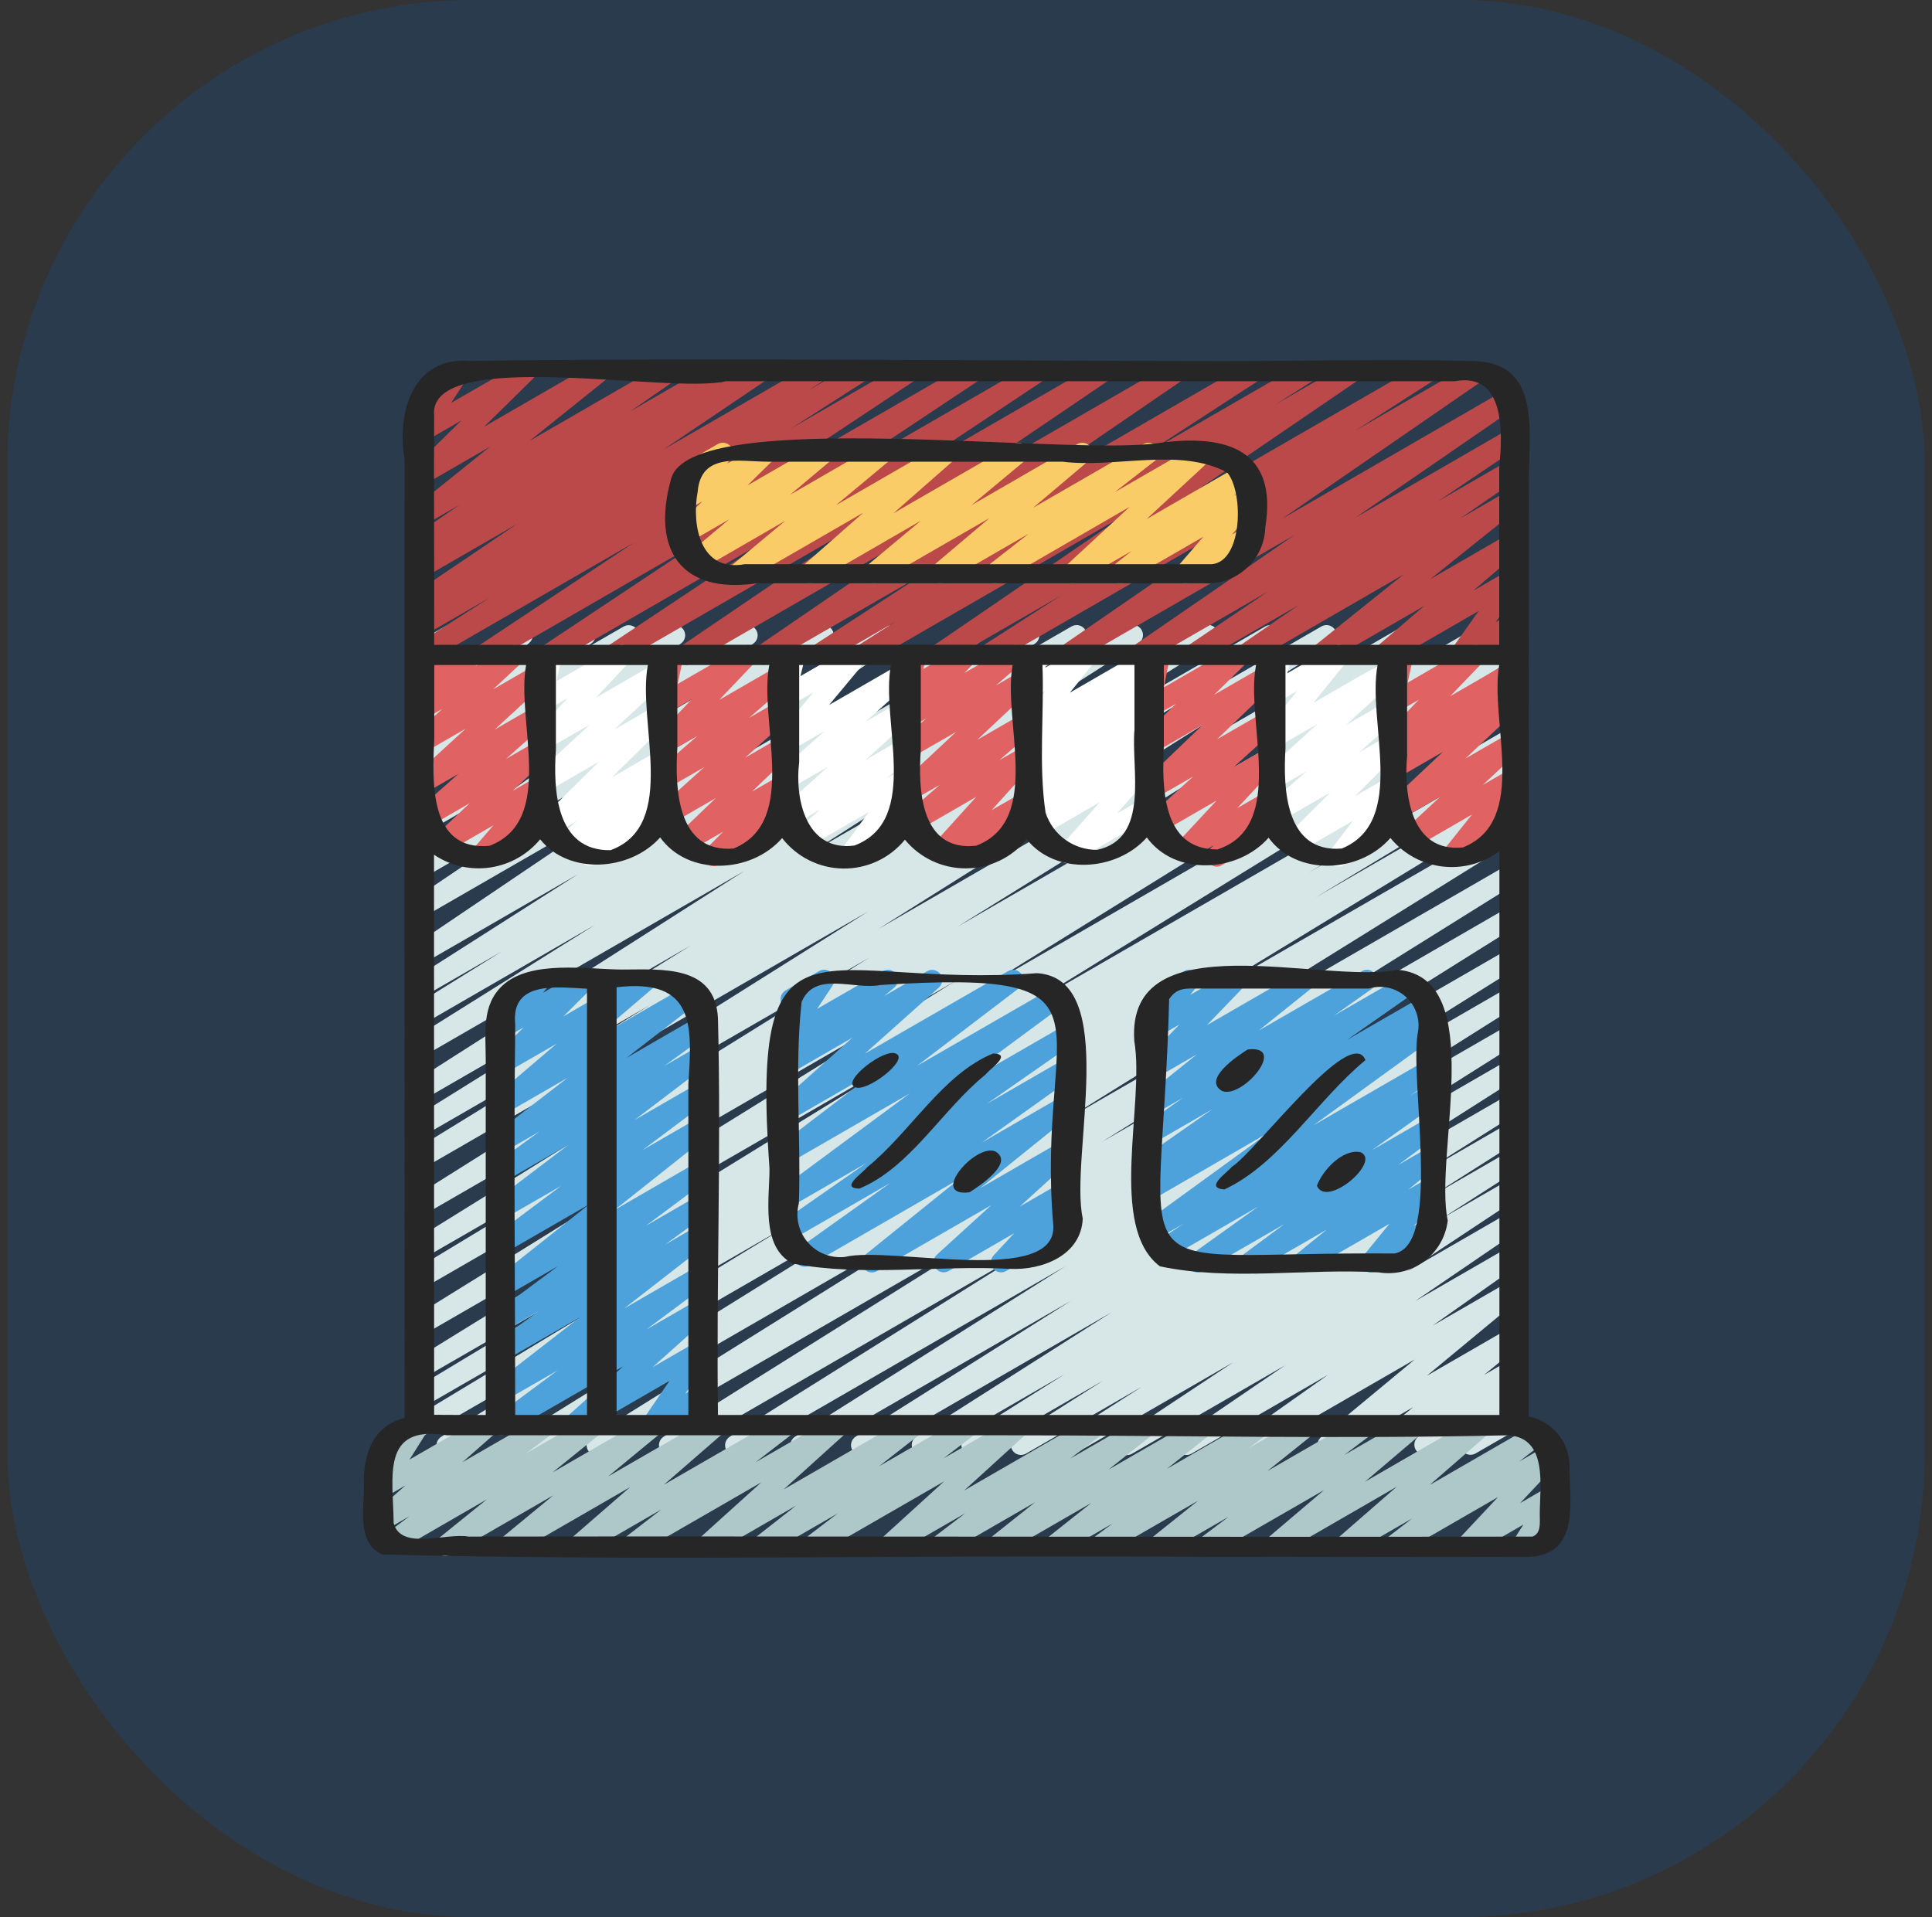 <svg width="133" height="132" viewBox="0 0 133 132" fill="none" xmlns="http://www.w3.org/2000/svg">
<rect x="0" y="0" width="133" height="132" fill="#333333" stroke="none"/>
<rect x="0.5" width="132" height="132" rx="32" fill="#0060C0" fill-opacity="0.19"/>
<path d="M30.748 100.213C30.596 100.214 30.447 100.164 30.326 100.072C30.204 99.98 30.116 99.851 30.075 99.705C30.034 99.558 30.041 99.402 30.097 99.26C30.153 99.118 30.253 98.999 30.384 98.92L54.192 84.406L29.259 98.794C29.1 98.88 28.914 98.902 28.74 98.854C28.566 98.806 28.417 98.692 28.325 98.536C28.233 98.381 28.205 98.196 28.246 98.02C28.288 97.844 28.396 97.691 28.548 97.594L42.6 89.113L29.257 96.814C29.099 96.897 28.914 96.917 28.742 96.868C28.569 96.819 28.422 96.706 28.331 96.551C28.24 96.397 28.212 96.214 28.252 96.039C28.293 95.864 28.399 95.712 28.548 95.614L42.951 86.918L29.257 94.822C29.098 94.917 28.908 94.945 28.729 94.899C28.549 94.854 28.395 94.739 28.301 94.58C28.206 94.421 28.178 94.231 28.224 94.052C28.269 93.872 28.384 93.718 28.543 93.623L63.234 72.217L29.256 91.84C29.098 91.924 28.913 91.945 28.741 91.897C28.568 91.849 28.421 91.737 28.328 91.583C28.236 91.429 28.207 91.246 28.246 91.071C28.286 90.896 28.391 90.743 28.54 90.644L65.831 67.511L29.256 88.63C29.097 88.714 28.913 88.733 28.74 88.684C28.568 88.635 28.421 88.522 28.33 88.368C28.238 88.213 28.21 88.03 28.251 87.855C28.291 87.681 28.397 87.528 28.547 87.43L44.109 78.01L29.255 86.581C29.096 86.666 28.912 86.686 28.739 86.638C28.567 86.59 28.419 86.478 28.327 86.324C28.235 86.171 28.206 85.987 28.245 85.812C28.284 85.638 28.39 85.485 28.539 85.385L59.872 65.918L29.255 83.595C29.096 83.683 28.91 83.707 28.735 83.661C28.56 83.614 28.409 83.501 28.316 83.346C28.222 83.191 28.193 83.005 28.233 82.829C28.274 82.652 28.382 82.499 28.534 82.4L59.77 62.753L29.253 80.371C29.095 80.454 28.911 80.474 28.739 80.425C28.567 80.377 28.42 80.264 28.328 80.111C28.237 79.957 28.208 79.774 28.247 79.6C28.287 79.425 28.391 79.273 28.54 79.174L44.785 69.176L29.253 78.142C29.094 78.237 28.904 78.266 28.725 78.221C28.545 78.175 28.391 78.061 28.296 77.902C28.201 77.743 28.172 77.553 28.218 77.374C28.262 77.194 28.377 77.04 28.536 76.945L47.557 65.095L29.253 75.661C29.095 75.749 28.91 75.773 28.735 75.727C28.56 75.681 28.41 75.569 28.316 75.414C28.223 75.26 28.192 75.075 28.232 74.899C28.271 74.722 28.378 74.568 28.529 74.469L51.248 59.965L29.252 72.665C29.093 72.76 28.902 72.788 28.722 72.743C28.542 72.698 28.388 72.583 28.292 72.424C28.197 72.265 28.169 72.074 28.214 71.894C28.259 71.714 28.374 71.56 28.533 71.464L40.941 63.691L29.252 70.443C29.094 70.527 28.909 70.548 28.737 70.5C28.564 70.452 28.416 70.339 28.324 70.186C28.232 70.032 28.203 69.849 28.242 69.674C28.282 69.499 28.387 69.346 28.536 69.247L34.517 65.526L29.25 68.564C29.093 68.65 28.908 68.671 28.735 68.624C28.562 68.578 28.414 68.466 28.321 68.313C28.228 68.159 28.198 67.976 28.236 67.801C28.275 67.626 28.379 67.473 28.527 67.373L39.781 60.197L29.25 66.277C29.094 66.366 28.909 66.391 28.734 66.347C28.56 66.303 28.409 66.194 28.313 66.041C28.218 65.888 28.185 65.704 28.222 65.528C28.259 65.352 28.362 65.197 28.511 65.095L44.596 54.23L29.245 63.088C29.089 63.172 28.907 63.193 28.736 63.148C28.565 63.102 28.417 62.993 28.323 62.843C28.23 62.693 28.196 62.513 28.23 62.339C28.264 62.165 28.363 62.011 28.506 61.907L39.754 54.322L29.249 60.388C29.094 60.476 28.91 60.502 28.737 60.459C28.563 60.417 28.413 60.309 28.316 60.159C28.22 60.009 28.184 59.827 28.218 59.651C28.251 59.476 28.35 59.32 28.495 59.215L39.07 51.693L29.249 57.369C29.095 57.455 28.914 57.479 28.743 57.437C28.572 57.395 28.423 57.289 28.326 57.142C28.229 56.995 28.192 56.816 28.222 56.642C28.251 56.468 28.346 56.312 28.485 56.205L36.264 50.434L29.252 54.481C29.097 54.566 28.915 54.589 28.744 54.545C28.573 54.501 28.425 54.394 28.33 54.245C28.235 54.097 28.2 53.917 28.231 53.744C28.263 53.57 28.359 53.415 28.501 53.309L30.304 52.036L29.252 52.644C29.097 52.73 28.916 52.754 28.744 52.711C28.572 52.668 28.423 52.562 28.327 52.414C28.231 52.265 28.194 52.086 28.225 51.912C28.256 51.737 28.352 51.582 28.494 51.475L29.25 50.917C29.102 51.002 28.927 51.03 28.759 50.994C28.592 50.959 28.443 50.863 28.342 50.725C28.24 50.587 28.193 50.417 28.209 50.247C28.225 50.076 28.303 49.917 28.428 49.801L31.005 47.4L29.25 48.414C29.12 48.49 28.969 48.522 28.819 48.504C28.669 48.486 28.53 48.419 28.421 48.315C28.313 48.211 28.24 48.075 28.215 47.927C28.19 47.779 28.213 47.626 28.282 47.492L29.361 45.378C29.233 45.385 29.107 45.355 28.995 45.294C28.883 45.232 28.791 45.14 28.728 45.029C28.682 44.95 28.652 44.862 28.64 44.771C28.628 44.68 28.634 44.588 28.658 44.499C28.682 44.41 28.723 44.327 28.779 44.254C28.834 44.182 28.904 44.12 28.984 44.075L30.631 43.134C30.761 43.056 30.914 43.022 31.065 43.039C31.216 43.055 31.358 43.121 31.469 43.225C31.579 43.33 31.653 43.467 31.678 43.617C31.703 43.768 31.678 43.922 31.607 44.057L30.597 46.038L35.623 43.134C35.771 43.047 35.947 43.017 36.116 43.051C36.285 43.086 36.435 43.182 36.538 43.321C36.641 43.459 36.688 43.631 36.671 43.803C36.655 43.975 36.575 44.134 36.447 44.251L33.873 46.641L39.957 43.129C40.112 43.041 40.294 43.015 40.467 43.057C40.64 43.099 40.79 43.206 40.887 43.355C40.984 43.504 41.021 43.684 40.989 43.86C40.957 44.035 40.86 44.191 40.716 44.297L39.957 44.855L42.94 43.134C43.095 43.047 43.278 43.022 43.45 43.066C43.623 43.109 43.773 43.216 43.869 43.366C43.965 43.517 44 43.698 43.967 43.873C43.934 44.048 43.835 44.203 43.69 44.308L41.876 45.585L46.126 43.134C46.28 43.047 46.462 43.021 46.634 43.062C46.806 43.104 46.956 43.209 47.054 43.358C47.151 43.506 47.188 43.685 47.158 43.86C47.128 44.035 47.032 44.191 46.891 44.298L39.12 50.059L51.115 43.134C51.27 43.046 51.453 43.02 51.627 43.062C51.8 43.105 51.951 43.213 52.048 43.363C52.144 43.513 52.179 43.695 52.146 43.87C52.113 44.046 52.014 44.202 51.868 44.306L41.289 51.823L56.361 43.126C56.517 43.04 56.7 43.017 56.872 43.062C57.044 43.107 57.193 43.216 57.288 43.367C57.382 43.518 57.415 43.699 57.381 43.874C57.346 44.048 57.246 44.203 57.1 44.306L45.858 51.891L61.042 43.126C61.198 43.04 61.381 43.017 61.553 43.062C61.725 43.107 61.874 43.216 61.968 43.367C62.063 43.518 62.096 43.699 62.061 43.874C62.027 44.048 61.926 44.203 61.781 44.306L45.7 55.17L66.563 43.124C66.72 43.039 66.904 43.017 67.077 43.064C67.25 43.111 67.399 43.223 67.492 43.376C67.585 43.529 67.615 43.712 67.577 43.887C67.538 44.062 67.434 44.216 67.285 44.316L56.023 51.496L70.527 43.123C70.685 43.038 70.87 43.018 71.043 43.066C71.215 43.114 71.363 43.226 71.455 43.38C71.547 43.534 71.576 43.717 71.537 43.892C71.498 44.067 71.392 44.219 71.243 44.319L65.284 48.026L73.782 43.121C73.94 43.036 74.125 43.015 74.298 43.062C74.471 43.109 74.62 43.221 74.712 43.375C74.805 43.529 74.835 43.713 74.795 43.888C74.756 44.063 74.65 44.217 74.501 44.316L62.08 52.101L77.634 43.121C77.792 43.029 77.98 43.002 78.157 43.047C78.335 43.092 78.487 43.204 78.582 43.361C78.678 43.517 78.708 43.704 78.666 43.883C78.624 44.061 78.514 44.215 78.359 44.313L55.644 58.813L82.824 43.121C82.982 43.03 83.17 43.005 83.347 43.05C83.524 43.096 83.676 43.21 83.77 43.367C83.865 43.523 83.894 43.711 83.851 43.889C83.808 44.066 83.698 44.221 83.543 44.318L64.503 56.18L87.122 43.121C87.281 43.036 87.466 43.014 87.64 43.062C87.813 43.11 87.962 43.223 88.054 43.377C88.146 43.532 88.175 43.716 88.135 43.892C88.094 44.067 87.987 44.22 87.837 44.319L71.596 54.313L90.987 43.12C91.144 43.036 91.328 43.015 91.501 43.063C91.673 43.11 91.821 43.222 91.913 43.375C92.005 43.528 92.035 43.711 91.997 43.885C91.959 44.06 91.855 44.213 91.707 44.313L60.485 63.952L96.57 43.119C96.728 43.034 96.913 43.014 97.085 43.062C97.258 43.11 97.406 43.222 97.498 43.376C97.59 43.53 97.619 43.713 97.58 43.888C97.54 44.062 97.435 44.215 97.286 44.315L65.93 63.797L101.748 43.119C101.906 43.035 102.091 43.016 102.264 43.065C102.436 43.114 102.583 43.227 102.674 43.381C102.765 43.535 102.794 43.719 102.753 43.894C102.713 44.068 102.607 44.22 102.457 44.319L86.916 53.727L103.502 44.151C103.661 44.062 103.848 44.038 104.024 44.085C104.2 44.132 104.35 44.245 104.444 44.401C104.537 44.557 104.566 44.744 104.524 44.921C104.481 45.098 104.372 45.252 104.218 45.349L66.93 68.472L103.841 47.162C104 47.067 104.19 47.039 104.37 47.085C104.549 47.13 104.703 47.245 104.798 47.404C104.893 47.563 104.92 47.753 104.875 47.932C104.83 48.112 104.715 48.266 104.556 48.361L69.865 69.767L103.843 50.15C104.001 50.066 104.186 50.047 104.358 50.096C104.531 50.144 104.678 50.258 104.769 50.412C104.86 50.566 104.888 50.75 104.848 50.924C104.807 51.099 104.701 51.251 104.552 51.35L90.1 60.076L103.845 52.143C104.004 52.059 104.189 52.04 104.361 52.088C104.534 52.137 104.681 52.251 104.772 52.405C104.863 52.559 104.891 52.743 104.851 52.917C104.81 53.092 104.704 53.244 104.554 53.343L90.553 61.8L103.854 54.124C104.012 54.04 104.197 54.019 104.37 54.068C104.543 54.116 104.691 54.229 104.783 54.383C104.874 54.538 104.903 54.722 104.863 54.897C104.822 55.072 104.716 55.224 104.566 55.323L80.742 69.844L103.848 56.505C104.006 56.421 104.191 56.4 104.363 56.448C104.536 56.496 104.684 56.608 104.776 56.762C104.868 56.916 104.897 57.099 104.858 57.274C104.818 57.449 104.713 57.602 104.564 57.701L72.938 77.352L103.851 59.506C104.009 59.419 104.195 59.396 104.37 59.443C104.544 59.49 104.693 59.603 104.786 59.758C104.879 59.913 104.908 60.098 104.868 60.274C104.827 60.45 104.72 60.603 104.568 60.702L75.854 78.624L103.851 62.46C104.01 62.365 104.2 62.336 104.379 62.381C104.468 62.403 104.552 62.442 104.626 62.497C104.7 62.551 104.762 62.62 104.809 62.698C104.856 62.777 104.888 62.864 104.901 62.954C104.915 63.045 104.911 63.137 104.889 63.226C104.867 63.315 104.827 63.399 104.773 63.473C104.718 63.547 104.65 63.609 104.571 63.656L79.015 79.675L103.857 65.334C104.015 65.245 104.201 65.221 104.376 65.268C104.552 65.314 104.702 65.427 104.795 65.582C104.889 65.737 104.918 65.923 104.878 66.099C104.837 66.276 104.729 66.43 104.577 66.528L83.792 79.549L103.859 67.966C104.017 67.879 104.203 67.856 104.376 67.903C104.55 67.95 104.7 68.062 104.793 68.216C104.886 68.37 104.916 68.554 104.877 68.73C104.837 68.906 104.731 69.059 104.581 69.159L85.989 80.882L103.861 70.563C104.019 70.476 104.204 70.454 104.378 70.5C104.552 70.547 104.701 70.659 104.794 70.813C104.887 70.967 104.917 71.151 104.878 71.327C104.838 71.503 104.733 71.657 104.582 71.756L89.789 81.093L103.859 72.958C104.017 72.87 104.203 72.846 104.378 72.892C104.552 72.938 104.702 73.05 104.796 73.204C104.89 73.359 104.92 73.543 104.881 73.72C104.841 73.896 104.735 74.05 104.584 74.15L91.13 82.71L103.862 75.359C104.021 75.264 104.211 75.235 104.39 75.279C104.57 75.324 104.725 75.438 104.82 75.596C104.916 75.754 104.945 75.944 104.9 76.124C104.856 76.304 104.742 76.458 104.584 76.554L97.773 80.846L103.864 77.326C104.021 77.24 104.206 77.219 104.379 77.266C104.551 77.313 104.7 77.424 104.793 77.577C104.886 77.731 104.916 77.914 104.878 78.089C104.839 78.264 104.735 78.417 104.587 78.518L98.53 82.365L103.865 79.285C104.022 79.199 104.207 79.176 104.381 79.222C104.554 79.269 104.704 79.38 104.797 79.533C104.891 79.687 104.921 79.87 104.883 80.046C104.844 80.221 104.74 80.375 104.591 80.476L99.275 83.885L103.866 81.233C104.024 81.136 104.213 81.105 104.394 81.147C104.574 81.189 104.73 81.302 104.827 81.459C104.925 81.616 104.956 81.806 104.914 81.986C104.871 82.166 104.759 82.322 104.602 82.42L96.888 87.528L103.866 83.499C104.023 83.411 104.207 83.386 104.38 83.43C104.554 83.475 104.704 83.584 104.799 83.736C104.895 83.888 104.928 84.07 104.892 84.246C104.856 84.421 104.755 84.577 104.607 84.679L97.422 89.582L103.869 85.86C104.025 85.77 104.209 85.744 104.383 85.786C104.557 85.829 104.708 85.937 104.805 86.088C104.902 86.239 104.937 86.421 104.903 86.597C104.869 86.773 104.768 86.93 104.621 87.034L98.62 91.276L103.872 88.245C104.023 88.159 104.201 88.133 104.37 88.172C104.54 88.21 104.689 88.311 104.788 88.453C104.887 88.596 104.93 88.77 104.907 88.943C104.885 89.115 104.799 89.273 104.666 89.385L98.214 94.731L103.875 91.463C104.026 91.377 104.205 91.35 104.375 91.389C104.545 91.428 104.694 91.529 104.794 91.672C104.893 91.816 104.935 91.991 104.911 92.164C104.888 92.337 104.8 92.495 104.666 92.606L102.168 94.663L103.876 93.678C104.027 93.59 104.206 93.562 104.377 93.599C104.548 93.636 104.699 93.737 104.799 93.88C104.9 94.023 104.942 94.199 104.919 94.373C104.896 94.546 104.809 94.705 104.674 94.817L104.199 95.217C104.304 95.216 104.409 95.237 104.505 95.28C104.602 95.323 104.688 95.387 104.757 95.467C104.862 95.593 104.92 95.751 104.92 95.916C104.92 96.08 104.862 96.239 104.757 96.364L104.183 97.045C104.312 97.04 104.441 97.069 104.554 97.13C104.668 97.191 104.763 97.282 104.829 97.393C104.922 97.553 104.947 97.744 104.899 97.922C104.851 98.101 104.734 98.254 104.574 98.346L101.578 100.074C101.436 100.155 101.269 100.184 101.108 100.156C100.946 100.127 100.8 100.042 100.695 99.917C100.59 99.791 100.532 99.632 100.532 99.468C100.533 99.304 100.59 99.146 100.696 99.02L101.127 98.507L98.408 100.077C98.257 100.163 98.08 100.19 97.91 100.152C97.74 100.114 97.591 100.014 97.491 99.872C97.391 99.729 97.348 99.555 97.37 99.382C97.392 99.21 97.478 99.052 97.61 98.939L97.75 98.828L95.581 100.084C95.429 100.169 95.251 100.196 95.082 100.157C94.912 100.118 94.763 100.018 94.663 99.875C94.564 99.732 94.522 99.557 94.545 99.384C94.568 99.212 94.655 99.054 94.788 98.942L97.285 96.886L91.74 100.086C91.589 100.172 91.411 100.198 91.242 100.159C91.072 100.121 90.924 100.02 90.824 99.878C90.725 99.735 90.682 99.561 90.705 99.388C90.727 99.216 90.814 99.058 90.946 98.946L97.391 93.604L86.156 100.088C86.001 100.177 85.817 100.204 85.643 100.161C85.469 100.119 85.317 100.011 85.221 99.86C85.124 99.709 85.089 99.526 85.123 99.35C85.157 99.174 85.258 99.018 85.404 98.914L91.414 94.665L82.019 100.089C81.862 100.177 81.678 100.201 81.505 100.157C81.331 100.113 81.181 100.004 81.086 99.852C80.99 99.7 80.957 99.517 80.993 99.342C81.029 99.166 81.13 99.011 81.278 98.909L88.459 94.013L77.928 100.092C77.771 100.183 77.585 100.209 77.409 100.165C77.232 100.121 77.08 100.01 76.985 99.855C76.889 99.701 76.858 99.515 76.897 99.338C76.936 99.161 77.043 99.006 77.194 98.906L84.9 93.794L73.995 100.091C73.838 100.177 73.653 100.2 73.48 100.153C73.306 100.107 73.157 99.996 73.063 99.842C72.97 99.689 72.939 99.505 72.978 99.33C73.016 99.154 73.121 99 73.27 98.9L78.591 95.488L70.615 100.093C70.458 100.179 70.273 100.2 70.1 100.153C69.927 100.107 69.779 99.995 69.686 99.842C69.593 99.689 69.563 99.505 69.601 99.33C69.64 99.155 69.744 99.002 69.892 98.901L75.948 95.055L67.216 100.096C67.058 100.183 66.873 100.205 66.699 100.159C66.525 100.112 66.376 100 66.282 99.846C66.189 99.692 66.159 99.507 66.199 99.332C66.238 99.156 66.344 99.002 66.494 98.903L73.298 94.614L63.808 100.097C63.65 100.188 63.463 100.213 63.286 100.167C63.11 100.122 62.959 100.009 62.865 99.853C62.77 99.698 62.741 99.511 62.782 99.334C62.823 99.157 62.932 99.002 63.085 98.904L76.528 90.351L59.642 100.1C59.483 100.196 59.294 100.225 59.114 100.18C58.934 100.136 58.779 100.022 58.684 99.864C58.588 99.705 58.559 99.515 58.604 99.336C58.648 99.156 58.762 99.001 58.92 98.906L73.725 89.565L55.469 100.104C55.391 100.152 55.304 100.183 55.213 100.197C55.122 100.211 55.03 100.207 54.941 100.185C54.852 100.163 54.768 100.123 54.694 100.069C54.621 100.015 54.558 99.946 54.511 99.868C54.464 99.79 54.432 99.703 54.418 99.612C54.405 99.521 54.409 99.429 54.431 99.34C54.453 99.251 54.492 99.167 54.547 99.093C54.601 99.02 54.669 98.957 54.748 98.91L73.341 87.187L50.972 100.107C50.814 100.203 50.624 100.231 50.444 100.187C50.264 100.142 50.11 100.028 50.014 99.869C49.919 99.711 49.89 99.521 49.935 99.341C49.98 99.161 50.094 99.007 50.252 98.911L71.034 85.893L46.409 100.11C46.251 100.201 46.063 100.227 45.886 100.181C45.709 100.135 45.556 100.022 45.462 99.865C45.368 99.708 45.339 99.521 45.382 99.343C45.425 99.165 45.535 99.011 45.69 98.914L71.242 82.9L41.428 100.113C41.27 100.204 41.082 100.23 40.905 100.184C40.728 100.138 40.576 100.025 40.481 99.868C40.387 99.711 40.358 99.523 40.401 99.346C40.444 99.168 40.554 99.014 40.709 98.917L69.426 80.992L36.302 100.116C36.143 100.211 35.953 100.239 35.774 100.194C35.594 100.149 35.44 100.034 35.345 99.876C35.25 99.717 35.221 99.527 35.267 99.347C35.312 99.168 35.426 99.013 35.585 98.918L67.217 79.263L31.101 100.118C30.994 100.181 30.872 100.214 30.748 100.213Z" fill="#D7E6E7"/>
<path d="M34.492 98.818C34.346 98.818 34.203 98.772 34.084 98.686C33.965 98.6 33.876 98.48 33.83 98.341C33.784 98.202 33.782 98.052 33.826 97.912C33.87 97.772 33.956 97.65 34.073 97.562L38.388 94.352L34.841 96.394C34.688 96.479 34.509 96.504 34.339 96.463C34.168 96.422 34.02 96.319 33.922 96.174C33.824 96.028 33.785 95.852 33.811 95.679C33.838 95.506 33.928 95.349 34.065 95.24L39.926 90.69L34.848 93.621C34.693 93.709 34.511 93.734 34.338 93.692C34.165 93.65 34.015 93.544 33.918 93.394C33.821 93.245 33.785 93.065 33.816 92.889C33.848 92.715 33.946 92.558 34.089 92.453L37.102 90.267L34.846 91.569C34.693 91.656 34.511 91.681 34.34 91.64C34.168 91.598 34.018 91.493 33.921 91.346C33.823 91.198 33.786 91.019 33.815 90.845C33.845 90.67 33.94 90.514 34.08 90.407L38.415 87.174L34.841 89.234C34.688 89.321 34.509 89.348 34.338 89.308C34.167 89.268 34.017 89.166 33.918 89.021C33.82 88.876 33.779 88.699 33.805 88.525C33.831 88.352 33.921 88.194 34.058 88.084L40.56 82.921L34.838 86.223C34.684 86.311 34.502 86.338 34.329 86.297C34.156 86.257 34.005 86.151 33.907 86.003C33.809 85.854 33.771 85.674 33.802 85.499C33.832 85.324 33.928 85.167 34.071 85.06L38.624 81.652L34.841 83.831C34.687 83.918 34.506 83.944 34.334 83.903C34.162 83.862 34.012 83.757 33.914 83.61C33.817 83.463 33.778 83.284 33.807 83.11C33.836 82.936 33.93 82.779 34.071 82.671L39.174 78.79L34.848 81.291C34.693 81.379 34.511 81.404 34.338 81.362C34.165 81.32 34.015 81.214 33.918 81.064C33.821 80.915 33.785 80.735 33.816 80.56C33.848 80.385 33.946 80.228 34.089 80.123L37.144 77.906L34.848 79.231C34.695 79.317 34.515 79.341 34.344 79.301C34.174 79.26 34.025 79.156 33.927 79.01C33.83 78.865 33.79 78.688 33.818 78.514C33.844 78.341 33.936 78.184 34.073 78.075L39.071 74.212L34.841 76.649C34.69 76.734 34.514 76.761 34.345 76.723C34.176 76.685 34.027 76.586 33.927 76.445C33.827 76.304 33.783 76.131 33.804 75.959C33.824 75.787 33.908 75.629 34.038 75.516L38.322 71.857L34.841 73.865C34.694 73.946 34.523 73.972 34.359 73.938C34.195 73.904 34.049 73.811 33.947 73.678C33.845 73.545 33.795 73.379 33.806 73.212C33.816 73.044 33.886 72.886 34.004 72.766L36.037 70.744L34.844 71.432C34.703 71.513 34.538 71.542 34.378 71.514C34.218 71.487 34.073 71.404 33.967 71.281C33.862 71.157 33.802 71.001 33.8 70.839C33.797 70.676 33.851 70.518 33.952 70.391L34.696 69.466C34.565 69.427 34.448 69.351 34.361 69.247C34.273 69.143 34.217 69.015 34.201 68.88C34.185 68.744 34.209 68.607 34.269 68.485C34.33 68.363 34.426 68.262 34.544 68.193L36.853 66.859C36.994 66.778 37.159 66.749 37.319 66.777C37.479 66.805 37.624 66.887 37.73 67.011C37.835 67.134 37.895 67.29 37.898 67.453C37.9 67.615 37.846 67.773 37.745 67.9L37.378 68.356L39.978 66.859C40.125 66.778 40.296 66.752 40.46 66.786C40.624 66.82 40.77 66.912 40.872 67.046C40.974 67.179 41.024 67.345 41.013 67.512C41.003 67.68 40.933 67.838 40.815 67.957L38.781 69.981L44.193 66.859C44.343 66.772 44.521 66.745 44.69 66.782C44.86 66.819 45.01 66.918 45.11 67.06C45.211 67.202 45.255 67.376 45.234 67.548C45.213 67.72 45.128 67.879 44.996 67.992L40.714 71.651L47.347 67.822C47.5 67.735 47.68 67.708 47.852 67.749C48.024 67.789 48.174 67.893 48.272 68.039C48.37 68.185 48.409 68.364 48.382 68.538C48.354 68.712 48.261 68.869 48.123 68.978L43.128 72.839L48.012 70.016C48.167 69.928 48.349 69.902 48.522 69.944C48.695 69.986 48.846 70.093 48.943 70.242C49.039 70.391 49.076 70.572 49.044 70.747C49.012 70.922 48.915 71.078 48.772 71.184L45.717 73.401L48.015 72.076C48.169 71.988 48.35 71.962 48.522 72.003C48.694 72.044 48.844 72.149 48.942 72.296C49.039 72.443 49.078 72.622 49.049 72.796C49.02 72.971 48.926 73.128 48.785 73.235L43.683 77.114L48.019 74.611C48.173 74.525 48.355 74.499 48.526 74.541C48.698 74.582 48.848 74.688 48.945 74.835C49.042 74.983 49.08 75.162 49.05 75.336C49.021 75.51 48.926 75.667 48.785 75.774L44.234 79.186L48.022 76.999C48.175 76.912 48.354 76.886 48.525 76.926C48.696 76.965 48.846 77.068 48.945 77.213C49.043 77.358 49.084 77.535 49.058 77.708C49.032 77.882 48.942 78.039 48.805 78.149L42.302 83.313L48.023 80.007C48.178 79.917 48.36 79.89 48.534 79.931C48.708 79.971 48.859 80.077 48.957 80.226C49.055 80.375 49.093 80.556 49.062 80.732C49.03 80.907 48.933 81.064 48.79 81.171L44.463 84.397L48.029 82.339C48.184 82.251 48.366 82.225 48.539 82.267C48.712 82.309 48.862 82.416 48.959 82.565C49.056 82.714 49.093 82.895 49.061 83.07C49.029 83.245 48.931 83.401 48.788 83.507L45.773 85.699L48.038 84.392C48.19 84.305 48.37 84.279 48.542 84.319C48.713 84.359 48.862 84.463 48.961 84.609C49.059 84.754 49.099 84.932 49.072 85.106C49.044 85.28 48.953 85.437 48.815 85.546L42.963 90.094L48.043 87.163C48.197 87.074 48.38 87.046 48.554 87.087C48.727 87.128 48.879 87.234 48.977 87.383C49.075 87.532 49.112 87.713 49.081 87.888C49.05 88.064 48.953 88.221 48.809 88.327L44.498 91.537L48.046 89.49C48.195 89.403 48.372 89.376 48.541 89.412C48.709 89.448 48.859 89.545 48.96 89.685C49.061 89.825 49.107 89.998 49.089 90.169C49.07 90.341 48.988 90.5 48.859 90.615L44.929 94.131L48.05 92.33C48.187 92.252 48.346 92.222 48.502 92.246C48.657 92.27 48.8 92.346 48.907 92.462C49.014 92.577 49.079 92.725 49.091 92.882C49.103 93.039 49.062 93.196 48.974 93.326L47.178 95.95L48.056 95.443C48.179 95.372 48.32 95.341 48.462 95.352C48.604 95.364 48.738 95.418 48.848 95.509C48.958 95.599 49.037 95.721 49.076 95.857C49.115 95.994 49.111 96.139 49.065 96.274L48.785 97.091C48.88 97.152 48.958 97.234 49.014 97.33C49.06 97.409 49.09 97.497 49.102 97.588C49.114 97.679 49.107 97.771 49.084 97.86C49.06 97.948 49.019 98.031 48.963 98.104C48.907 98.177 48.837 98.238 48.758 98.283L48.06 98.688C47.936 98.758 47.795 98.789 47.653 98.777C47.512 98.765 47.377 98.711 47.267 98.621C47.158 98.531 47.079 98.409 47.04 98.273C47.001 98.137 47.005 97.992 47.051 97.858L47.146 97.579L45.218 98.695C45.081 98.773 44.922 98.803 44.766 98.779C44.61 98.755 44.467 98.679 44.36 98.564C44.252 98.448 44.188 98.299 44.176 98.142C44.164 97.984 44.206 97.828 44.294 97.697L46.091 95.073L39.791 98.712C39.641 98.798 39.465 98.826 39.296 98.79C39.127 98.754 38.978 98.656 38.877 98.516C38.776 98.376 38.73 98.204 38.748 98.032C38.767 97.861 38.849 97.702 38.977 97.587L42.9 94.073L34.841 98.723C34.735 98.785 34.615 98.818 34.492 98.818ZM60.028 87.611C59.884 87.611 59.743 87.567 59.625 87.483C59.507 87.399 59.418 87.281 59.37 87.145C59.322 87.009 59.318 86.861 59.357 86.722C59.397 86.583 59.479 86.46 59.592 86.369L66.038 81.174L55.728 87.126C55.573 87.214 55.39 87.24 55.217 87.197C55.043 87.155 54.892 87.047 54.796 86.897C54.699 86.746 54.664 86.565 54.697 86.389C54.731 86.214 54.83 86.058 54.975 85.953L61.28 81.455L54.459 85.392C54.303 85.482 54.119 85.508 53.944 85.465C53.77 85.422 53.619 85.313 53.522 85.162C53.426 85.01 53.392 84.827 53.427 84.651C53.462 84.475 53.563 84.319 53.711 84.216L59.654 80.072L54.379 83.118C54.225 83.208 54.041 83.236 53.867 83.195C53.693 83.155 53.541 83.048 53.442 82.899C53.344 82.749 53.307 82.567 53.339 82.391C53.371 82.215 53.47 82.058 53.614 81.952L62.623 75.29L54.379 80.047C54.226 80.132 54.046 80.157 53.875 80.115C53.705 80.074 53.556 79.97 53.459 79.824C53.362 79.677 53.324 79.5 53.351 79.327C53.379 79.154 53.471 78.997 53.609 78.889L60.652 73.517L54.379 77.139C54.23 77.225 54.053 77.253 53.884 77.217C53.715 77.181 53.566 77.083 53.465 76.944C53.364 76.804 53.318 76.631 53.336 76.459C53.355 76.288 53.437 76.129 53.565 76.014L58.676 71.45L54.379 73.93C54.228 74.015 54.051 74.04 53.882 74.001C53.714 73.961 53.566 73.861 53.467 73.719C53.368 73.577 53.325 73.403 53.348 73.232C53.37 73.06 53.455 72.903 53.586 72.79L54.305 72.194C54.167 72.254 54.013 72.267 53.867 72.232C53.721 72.197 53.59 72.116 53.494 72C53.397 71.885 53.341 71.741 53.333 71.591C53.325 71.441 53.365 71.292 53.448 71.167L54.565 69.481C54.402 69.514 54.234 69.488 54.089 69.408C53.944 69.328 53.833 69.199 53.774 69.044C53.716 68.889 53.714 68.719 53.77 68.563C53.825 68.407 53.934 68.276 54.078 68.193L56.39 66.859C56.526 66.78 56.685 66.75 56.84 66.772C56.996 66.795 57.139 66.869 57.247 66.983C57.355 67.098 57.422 67.246 57.435 67.403C57.448 67.56 57.408 67.717 57.321 67.848L56.249 69.465L60.769 66.859C60.921 66.773 61.098 66.747 61.268 66.786C61.437 66.825 61.586 66.925 61.685 67.068C61.785 67.21 61.827 67.385 61.805 67.557C61.782 67.729 61.696 67.887 61.563 67.999L60.866 68.576L63.841 66.859C63.989 66.78 64.161 66.758 64.325 66.796C64.488 66.833 64.633 66.929 64.732 67.064C64.831 67.2 64.877 67.367 64.863 67.534C64.849 67.702 64.775 67.858 64.655 67.975L59.541 72.542L69.401 66.859C69.555 66.772 69.735 66.747 69.906 66.787C70.078 66.828 70.228 66.933 70.325 67.079C70.423 67.226 70.462 67.404 70.433 67.578C70.405 67.752 70.312 67.909 70.173 68.017L63.128 73.388L72.566 67.945C72.721 67.854 72.904 67.826 73.078 67.867C73.253 67.908 73.405 68.014 73.503 68.164C73.601 68.313 73.638 68.495 73.606 68.671C73.574 68.847 73.476 69.004 73.331 69.11L64.325 75.763L73.136 70.679C73.291 70.589 73.476 70.563 73.65 70.606C73.824 70.649 73.975 70.758 74.072 70.909C74.168 71.061 74.202 71.244 74.167 71.42C74.132 71.596 74.031 71.752 73.884 71.855L67.944 75.995L73.136 72.999C73.291 72.911 73.474 72.885 73.648 72.928C73.821 72.971 73.972 73.078 74.068 73.228C74.165 73.379 74.2 73.56 74.167 73.736C74.134 73.911 74.034 74.067 73.889 74.172L67.584 78.671L73.136 75.461C73.288 75.375 73.466 75.35 73.637 75.389C73.807 75.428 73.956 75.53 74.055 75.674C74.154 75.819 74.195 75.995 74.17 76.167C74.145 76.34 74.056 76.498 73.921 76.609L67.474 81.806L73.136 78.537C73.284 78.454 73.458 78.429 73.624 78.465C73.79 78.501 73.937 78.597 74.038 78.734C74.138 78.871 74.186 79.04 74.17 79.21C74.155 79.379 74.078 79.537 73.955 79.654L70.201 83.076L73.131 81.381C73.276 81.299 73.445 81.272 73.608 81.303C73.771 81.335 73.918 81.423 74.021 81.553C74.125 81.683 74.179 81.846 74.173 82.011C74.168 82.177 74.103 82.336 73.991 82.459L72.575 83.984L73.122 83.669C73.282 83.578 73.472 83.554 73.649 83.602C73.827 83.65 73.979 83.767 74.071 83.927C74.163 84.086 74.188 84.276 74.141 84.454C74.094 84.632 73.978 84.784 73.82 84.877L69.26 87.514C69.116 87.596 68.947 87.623 68.784 87.592C68.62 87.56 68.474 87.472 68.37 87.342C68.267 87.212 68.213 87.049 68.218 86.883C68.224 86.718 68.288 86.559 68.4 86.436L69.817 84.911L65.306 87.514C65.158 87.596 64.984 87.622 64.818 87.586C64.652 87.55 64.505 87.454 64.404 87.317C64.303 87.18 64.256 87.011 64.272 86.841C64.287 86.672 64.364 86.514 64.487 86.397L68.243 82.975L60.377 87.514C60.272 87.577 60.151 87.611 60.028 87.611ZM82.458 87.611C82.31 87.611 82.166 87.565 82.046 87.478C81.927 87.39 81.838 87.267 81.793 87.127C81.748 86.986 81.748 86.834 81.795 86.694C81.842 86.553 81.932 86.431 82.052 86.346L86.627 83.07L80.305 86.718C80.148 86.809 79.962 86.835 79.786 86.791C79.611 86.748 79.459 86.637 79.363 86.484C79.267 86.33 79.235 86.145 79.273 85.968C79.311 85.791 79.416 85.635 79.567 85.535L81.481 84.248L79.565 85.353C79.41 85.441 79.228 85.467 79.055 85.425C78.882 85.383 78.732 85.276 78.635 85.127C78.538 84.978 78.502 84.797 78.534 84.622C78.565 84.447 78.663 84.291 78.806 84.185L87.405 77.937L79.499 82.505C79.342 82.596 79.156 82.622 78.98 82.578C78.804 82.534 78.652 82.423 78.556 82.268C78.46 82.114 78.429 81.928 78.468 81.751C78.507 81.574 78.614 81.418 78.765 81.319L79.427 80.88C79.268 80.95 79.088 80.958 78.924 80.903C78.759 80.847 78.621 80.732 78.537 80.581C78.452 80.429 78.427 80.251 78.467 80.082C78.507 79.913 78.608 79.765 78.751 79.666L83.46 76.374L79.499 78.66C79.344 78.75 79.16 78.776 78.986 78.734C78.811 78.691 78.66 78.583 78.563 78.432C78.467 78.281 78.432 78.099 78.466 77.922C78.5 77.746 78.601 77.59 78.747 77.486L81.434 75.584L79.499 76.701C79.347 76.787 79.169 76.812 78.998 76.773C78.828 76.734 78.679 76.632 78.58 76.487C78.481 76.343 78.441 76.168 78.465 75.995C78.49 75.822 78.579 75.664 78.714 75.553L82.394 72.595L79.499 74.269C79.354 74.353 79.183 74.38 79.019 74.348C78.855 74.316 78.707 74.226 78.604 74.094C78.501 73.962 78.448 73.797 78.457 73.63C78.465 73.463 78.533 73.304 78.648 73.182L81.191 70.542L79.499 71.519C79.359 71.599 79.195 71.628 79.036 71.601C78.876 71.573 78.731 71.492 78.626 71.37C78.52 71.247 78.46 71.092 78.456 70.93C78.452 70.769 78.504 70.611 78.603 70.483L79.389 69.483C79.253 69.451 79.13 69.378 79.036 69.275C78.941 69.173 78.88 69.044 78.859 68.906C78.839 68.768 78.861 68.626 78.921 68.501C78.982 68.375 79.079 68.27 79.199 68.2L81.512 66.866C81.652 66.786 81.816 66.758 81.975 66.785C82.133 66.813 82.278 66.894 82.383 67.016C82.489 67.138 82.549 67.293 82.554 67.454C82.558 67.615 82.507 67.773 82.408 67.9L81.938 68.5L84.775 66.859C84.92 66.776 85.091 66.748 85.255 66.78C85.419 66.813 85.567 66.903 85.67 67.035C85.773 67.167 85.826 67.331 85.818 67.499C85.81 67.666 85.742 67.825 85.626 67.946L83.082 70.585L89.542 66.859C89.694 66.773 89.873 66.747 90.043 66.787C90.213 66.826 90.363 66.928 90.461 67.072C90.56 67.216 90.601 67.392 90.576 67.565C90.552 67.738 90.463 67.895 90.328 68.006L86.645 70.962L93.762 66.859C93.917 66.773 94.1 66.749 94.272 66.792C94.444 66.835 94.593 66.942 94.689 67.092C94.785 67.241 94.82 67.421 94.788 67.596C94.755 67.771 94.658 67.926 94.514 68.031L91.829 69.929L96.693 67.127C96.849 67.037 97.033 67.012 97.207 67.055C97.382 67.098 97.533 67.206 97.629 67.358C97.725 67.509 97.76 67.692 97.725 67.868C97.69 68.044 97.588 68.2 97.441 68.303L92.738 71.591L98.041 68.534C98.198 68.447 98.382 68.424 98.555 68.469C98.728 68.515 98.877 68.625 98.972 68.777C99.066 68.929 99.098 69.112 99.061 69.287C99.025 69.462 98.922 69.617 98.775 69.719L98.192 70.106L98.266 70.063C98.421 69.975 98.603 69.95 98.776 69.992C98.949 70.034 99.099 70.14 99.196 70.29C99.293 70.439 99.329 70.619 99.297 70.794C99.266 70.969 99.168 71.126 99.025 71.231L90.413 77.485L98.262 72.955C98.418 72.868 98.602 72.845 98.775 72.89C98.948 72.935 99.097 73.044 99.192 73.196C99.286 73.347 99.319 73.529 99.284 73.704C99.248 73.88 99.146 74.034 99 74.137L97.1 75.415L98.262 74.747C98.417 74.659 98.599 74.634 98.772 74.677C98.945 74.719 99.095 74.826 99.191 74.976C99.288 75.126 99.323 75.307 99.291 75.482C99.259 75.657 99.16 75.813 99.017 75.918L94.436 79.199L98.256 76.991C98.41 76.903 98.592 76.878 98.764 76.919C98.937 76.961 99.087 77.066 99.184 77.214C99.281 77.362 99.319 77.542 99.288 77.717C99.258 77.891 99.162 78.048 99.021 78.155L96.23 80.226L98.256 79.056C98.408 78.969 98.588 78.941 98.759 78.98C98.93 79.018 99.08 79.12 99.18 79.264C99.279 79.409 99.32 79.587 99.294 79.761C99.268 79.934 99.177 80.092 99.04 80.202L96.947 81.906L98.259 81.15C98.4 81.069 98.566 81.039 98.726 81.067C98.887 81.095 99.032 81.179 99.138 81.303C99.244 81.427 99.302 81.584 99.304 81.747C99.306 81.91 99.251 82.069 99.148 82.195L97.334 84.41L98.225 83.896C98.305 83.846 98.394 83.812 98.487 83.797C98.579 83.781 98.674 83.785 98.766 83.807C98.857 83.83 98.943 83.87 99.018 83.927C99.094 83.983 99.157 84.054 99.204 84.136C99.251 84.217 99.281 84.308 99.292 84.401C99.304 84.494 99.296 84.589 99.27 84.68C99.244 84.77 99.199 84.854 99.14 84.927C99.08 85 99.007 85.06 98.923 85.103L94.736 87.516C94.595 87.598 94.429 87.628 94.268 87.601C94.107 87.573 93.961 87.49 93.855 87.365C93.749 87.241 93.69 87.083 93.688 86.92C93.687 86.756 93.743 86.598 93.846 86.471L95.652 84.259L90.017 87.514C89.865 87.601 89.686 87.627 89.515 87.589C89.344 87.55 89.194 87.448 89.095 87.304C88.995 87.159 88.954 86.983 88.979 86.81C89.003 86.636 89.092 86.479 89.228 86.368L91.333 84.661L86.389 87.514C86.235 87.601 86.054 87.627 85.881 87.585C85.709 87.544 85.559 87.438 85.461 87.29C85.364 87.142 85.327 86.962 85.357 86.788C85.387 86.613 85.483 86.456 85.625 86.35L88.416 84.281L82.813 87.514C82.705 87.577 82.583 87.611 82.458 87.611Z" fill="#4EA2DB"/>
<path d="M33.262 45.786C33.112 45.786 32.966 45.737 32.846 45.648C32.725 45.559 32.637 45.433 32.594 45.289C32.551 45.145 32.555 44.992 32.606 44.851C32.657 44.709 32.752 44.589 32.877 44.506L43.641 37.361L29.258 45.66C29.101 45.744 28.918 45.765 28.745 45.718C28.573 45.671 28.426 45.56 28.333 45.408C28.24 45.255 28.209 45.073 28.247 44.899C28.284 44.724 28.387 44.571 28.534 44.47L33.714 41.147L29.258 43.719C29.1 43.815 28.91 43.844 28.73 43.8C28.551 43.756 28.396 43.643 28.3 43.484C28.203 43.326 28.174 43.136 28.218 42.956C28.262 42.777 28.376 42.622 28.534 42.526L29.631 41.828L29.258 42.041C29.102 42.127 28.919 42.15 28.747 42.105C28.575 42.06 28.426 41.951 28.332 41.8C28.237 41.649 28.204 41.468 28.238 41.293C28.273 41.118 28.373 40.964 28.519 40.861L35.601 36.072L29.258 39.734C29.101 39.824 28.915 39.849 28.74 39.804C28.565 39.759 28.414 39.648 28.319 39.494C28.224 39.34 28.193 39.155 28.232 38.978C28.271 38.802 28.377 38.647 28.527 38.547L29.144 38.141C28.985 38.196 28.812 38.192 28.655 38.129C28.499 38.066 28.371 37.95 28.294 37.8C28.218 37.65 28.198 37.478 28.238 37.315C28.278 37.151 28.376 37.008 28.513 36.911L31.631 34.761L29.258 36.13C29.106 36.214 28.928 36.239 28.759 36.199C28.59 36.159 28.441 36.057 28.343 35.914C28.245 35.77 28.204 35.595 28.228 35.423C28.252 35.251 28.34 35.093 28.474 34.983L33.728 30.757L29.258 33.337C29.111 33.421 28.939 33.448 28.773 33.414C28.608 33.38 28.46 33.288 28.358 33.153C28.255 33.019 28.205 32.851 28.217 32.683C28.229 32.514 28.301 32.355 28.421 32.236L31.77 28.945L29.258 30.397C29.123 30.473 28.967 30.502 28.813 30.479C28.66 30.456 28.518 30.383 28.411 30.271C28.304 30.159 28.237 30.015 28.221 29.861C28.205 29.706 28.241 29.551 28.323 29.42L29.493 27.605C29.344 27.646 29.186 27.636 29.043 27.577C28.9 27.518 28.781 27.414 28.704 27.28C28.612 27.12 28.587 26.93 28.635 26.752C28.682 26.573 28.799 26.421 28.958 26.328L31.271 24.991C31.406 24.915 31.562 24.886 31.716 24.909C31.869 24.932 32.011 25.005 32.118 25.117C32.225 25.229 32.292 25.373 32.308 25.527C32.324 25.682 32.288 25.837 32.206 25.968L31.061 27.738L35.837 24.991C35.984 24.908 36.156 24.88 36.322 24.914C36.488 24.948 36.635 25.041 36.738 25.175C36.84 25.31 36.89 25.477 36.879 25.646C36.867 25.815 36.794 25.973 36.674 26.093L33.325 29.382L40.931 24.991C41.083 24.907 41.261 24.882 41.43 24.922C41.6 24.962 41.748 25.064 41.846 25.207C41.944 25.351 41.985 25.526 41.961 25.698C41.937 25.871 41.849 26.028 41.715 26.139L36.461 30.353L45.754 24.991C45.91 24.907 46.092 24.884 46.263 24.928C46.435 24.973 46.583 25.081 46.678 25.23C46.773 25.38 46.807 25.561 46.774 25.735C46.741 25.909 46.643 26.064 46.499 26.168L43.382 28.327L49.161 24.991C49.318 24.906 49.501 24.884 49.674 24.93C49.846 24.976 49.995 25.086 50.088 25.238C50.182 25.39 50.214 25.572 50.177 25.747C50.141 25.922 50.039 26.076 49.892 26.178L49.452 26.467L52.011 24.991C52.167 24.906 52.349 24.883 52.522 24.928C52.694 24.973 52.843 25.082 52.937 25.233C53.032 25.384 53.065 25.565 53.03 25.74C52.995 25.914 52.895 26.069 52.75 26.172L45.665 30.958L56.005 24.991C56.163 24.899 56.35 24.872 56.528 24.917C56.706 24.962 56.858 25.074 56.953 25.231C57.049 25.387 57.079 25.574 57.037 25.753C56.995 25.931 56.885 26.085 56.73 26.183L55.636 26.881L58.91 24.991C59.068 24.905 59.252 24.882 59.426 24.929C59.6 24.975 59.749 25.086 59.842 25.24C59.936 25.393 59.967 25.577 59.928 25.752C59.89 25.928 59.785 26.082 59.636 26.182L54.449 29.506L62.275 24.991C62.432 24.902 62.617 24.877 62.792 24.922C62.967 24.966 63.118 25.077 63.213 25.23C63.308 25.383 63.34 25.567 63.302 25.744C63.265 25.92 63.16 26.075 63.011 26.176L52.248 33.318L66.678 24.991C66.835 24.906 67.018 24.884 67.19 24.929C67.362 24.975 67.511 25.084 67.605 25.236C67.699 25.387 67.732 25.569 67.696 25.743C67.66 25.918 67.559 26.073 67.413 26.175L56.45 33.464L71.133 24.991C71.289 24.906 71.472 24.884 71.645 24.929C71.817 24.975 71.966 25.084 72.06 25.236C72.154 25.387 72.186 25.569 72.151 25.743C72.115 25.918 72.014 26.073 71.868 26.175L60.835 33.517L75.607 24.991C75.763 24.904 75.947 24.879 76.121 24.924C76.295 24.968 76.445 25.077 76.54 25.229C76.635 25.381 76.668 25.563 76.633 25.739C76.597 25.915 76.495 26.07 76.348 26.172L63.461 34.922L80.667 24.991C80.823 24.908 81.005 24.886 81.176 24.931C81.347 24.976 81.494 25.084 81.589 25.234C81.683 25.383 81.717 25.563 81.684 25.737C81.65 25.91 81.553 26.065 81.41 26.169L67.956 35.38L85.954 24.991C86.111 24.905 86.295 24.882 86.469 24.928C86.642 24.974 86.791 25.085 86.885 25.237C86.979 25.39 87.01 25.573 86.973 25.748C86.935 25.924 86.832 26.078 86.684 26.179L78.942 31.207L89.715 24.991C89.872 24.908 90.055 24.889 90.227 24.936C90.399 24.983 90.546 25.095 90.638 25.247C90.73 25.399 90.76 25.581 90.723 25.755C90.686 25.929 90.583 26.082 90.436 26.183L87.795 27.858L92.767 24.991C92.923 24.905 93.106 24.881 93.279 24.925C93.452 24.97 93.602 25.078 93.697 25.23C93.792 25.381 93.825 25.562 93.791 25.738C93.756 25.913 93.655 26.068 93.51 26.171L80.225 35.238L97.984 24.991C98.141 24.902 98.328 24.877 98.503 24.922C98.679 24.968 98.83 25.079 98.924 25.234C99.019 25.389 99.049 25.575 99.01 25.751C98.97 25.928 98.863 26.083 98.711 26.182L93.303 29.65L101.344 25.008C101.501 24.916 101.687 24.888 101.863 24.93C102.04 24.973 102.193 25.082 102.29 25.236C102.387 25.389 102.42 25.575 102.383 25.752C102.345 25.93 102.24 26.086 102.09 26.188L88.255 35.721L103.671 26.817C103.827 26.724 104.013 26.696 104.19 26.739C104.366 26.781 104.519 26.891 104.616 27.044C104.713 27.198 104.747 27.383 104.709 27.561C104.672 27.739 104.567 27.895 104.416 27.996L93.302 35.644L103.838 29.562C103.995 29.475 104.178 29.452 104.351 29.497C104.524 29.542 104.673 29.651 104.768 29.803C104.863 29.954 104.896 30.137 104.86 30.312C104.824 30.487 104.723 30.642 104.576 30.744L99.016 34.501L103.849 31.71C104.006 31.617 104.192 31.589 104.368 31.632C104.545 31.674 104.698 31.784 104.795 31.937C104.892 32.091 104.925 32.276 104.888 32.454C104.85 32.632 104.745 32.788 104.595 32.889L100.504 35.707L103.854 33.775C104.006 33.689 104.184 33.663 104.355 33.703C104.525 33.742 104.674 33.844 104.773 33.988C104.871 34.133 104.913 34.309 104.888 34.481C104.863 34.654 104.774 34.812 104.639 34.922L98.465 39.873L103.861 36.756C104.011 36.668 104.19 36.639 104.361 36.676C104.531 36.712 104.682 36.812 104.783 36.955C104.884 37.097 104.928 37.273 104.906 37.446C104.884 37.619 104.798 37.778 104.664 37.891L101.403 40.682L103.866 39.258C104.004 39.179 104.165 39.149 104.322 39.173C104.479 39.198 104.623 39.275 104.731 39.393C104.838 39.511 104.902 39.661 104.911 39.82C104.921 39.979 104.876 40.136 104.784 40.266L102.958 42.841L103.874 42.312C103.997 42.241 104.138 42.209 104.279 42.22C104.42 42.231 104.554 42.285 104.664 42.373C104.773 42.462 104.854 42.583 104.894 42.718C104.934 42.854 104.932 42.998 104.888 43.133L104.59 44.043C104.69 44.103 104.773 44.188 104.832 44.288C104.924 44.448 104.95 44.639 104.902 44.817C104.854 44.996 104.738 45.149 104.578 45.241L103.88 45.645C103.758 45.716 103.617 45.749 103.475 45.738C103.334 45.727 103.2 45.674 103.09 45.585C102.979 45.495 102.899 45.375 102.859 45.239C102.819 45.103 102.821 44.959 102.865 44.824L102.995 44.429L100.887 45.646C100.749 45.725 100.588 45.755 100.432 45.73C100.275 45.706 100.131 45.628 100.024 45.511C99.917 45.394 99.853 45.244 99.843 45.085C99.833 44.927 99.877 44.77 99.968 44.64L101.796 42.065L95.588 45.649C95.437 45.736 95.26 45.763 95.09 45.726C94.92 45.689 94.771 45.59 94.67 45.448C94.57 45.306 94.525 45.132 94.546 44.96C94.567 44.788 94.652 44.629 94.784 44.516L98.048 41.716L91.231 45.652C91.079 45.736 90.9 45.761 90.731 45.721C90.562 45.681 90.413 45.579 90.315 45.436C90.217 45.292 90.176 45.117 90.2 44.945C90.225 44.773 90.312 44.615 90.446 44.505L96.617 39.557L86.057 45.66C85.98 45.709 85.893 45.742 85.803 45.758C85.713 45.774 85.62 45.771 85.531 45.751C85.441 45.731 85.357 45.694 85.282 45.641C85.207 45.588 85.143 45.521 85.094 45.444C85.045 45.366 85.012 45.28 84.996 45.19C84.981 45.099 84.983 45.007 85.003 44.917C85.023 44.828 85.06 44.743 85.113 44.669C85.166 44.594 85.233 44.53 85.31 44.481L89.411 41.657L82.473 45.661C82.317 45.748 82.133 45.771 81.96 45.727C81.787 45.682 81.638 45.572 81.543 45.421C81.449 45.269 81.416 45.087 81.451 44.912C81.487 44.737 81.588 44.582 81.735 44.479L87.288 40.731L78.743 45.664C78.587 45.754 78.402 45.779 78.228 45.736C78.053 45.692 77.902 45.583 77.806 45.431C77.71 45.279 77.677 45.095 77.713 44.919C77.749 44.743 77.851 44.587 77.999 44.485L89.115 36.836L73.818 45.667C73.662 45.76 73.475 45.788 73.299 45.745C73.122 45.703 72.969 45.593 72.872 45.44C72.775 45.286 72.742 45.101 72.779 44.923C72.817 44.745 72.922 44.589 73.073 44.488L86.911 34.952L68.35 45.67C68.192 45.762 68.004 45.789 67.827 45.744C67.649 45.7 67.496 45.587 67.401 45.431C67.306 45.274 67.276 45.087 67.318 44.909C67.359 44.73 67.469 44.576 67.624 44.478L73.036 41.006L64.953 45.671C64.797 45.767 64.609 45.797 64.43 45.755C64.252 45.713 64.097 45.603 63.999 45.448C63.901 45.292 63.868 45.105 63.908 44.926C63.947 44.747 64.055 44.59 64.209 44.491L77.487 35.419L59.725 45.675C59.567 45.762 59.382 45.785 59.208 45.738C59.034 45.691 58.885 45.579 58.792 45.425C58.699 45.271 58.669 45.087 58.708 44.911C58.748 44.735 58.854 44.582 59.004 44.482L61.655 42.795L56.663 45.677C56.506 45.768 56.319 45.795 56.142 45.75C55.965 45.706 55.813 45.594 55.718 45.439C55.623 45.283 55.592 45.097 55.632 44.919C55.672 44.742 55.781 44.587 55.934 44.488L63.678 39.457L52.901 45.678C52.745 45.767 52.56 45.793 52.386 45.749C52.211 45.706 52.06 45.597 51.964 45.445C51.868 45.293 51.835 45.109 51.871 44.933C51.907 44.757 52.009 44.601 52.157 44.499L65.608 35.288L47.605 45.681C47.527 45.73 47.441 45.763 47.35 45.778C47.26 45.793 47.167 45.791 47.078 45.77C46.989 45.75 46.904 45.712 46.829 45.659C46.755 45.606 46.691 45.539 46.642 45.461C46.594 45.384 46.561 45.297 46.545 45.207C46.53 45.116 46.533 45.024 46.553 44.935C46.573 44.845 46.611 44.761 46.664 44.686C46.717 44.611 46.785 44.548 46.862 44.499L59.749 35.749L42.544 45.685C42.387 45.778 42.2 45.806 42.023 45.763C41.845 45.72 41.692 45.609 41.595 45.454C41.499 45.299 41.467 45.112 41.507 44.934C41.546 44.755 41.654 44.6 41.807 44.5L52.853 37.15L38.06 45.687C37.903 45.78 37.716 45.808 37.539 45.765C37.361 45.721 37.208 45.61 37.111 45.455C37.015 45.3 36.983 45.113 37.023 44.935C37.062 44.757 37.17 44.601 37.323 44.502L48.28 37.214L33.612 45.689C33.507 45.752 33.386 45.785 33.262 45.786Z" fill="#BC4949"/>
<path d="M33.014 59.697C32.88 59.697 32.749 59.659 32.637 59.587C32.524 59.514 32.434 59.411 32.379 59.29C32.323 59.168 32.303 59.033 32.322 58.901C32.341 58.768 32.398 58.644 32.485 58.543L33.973 56.819L30.781 58.663C30.633 58.753 30.455 58.785 30.285 58.751C30.114 58.718 29.962 58.622 29.858 58.482C29.754 58.342 29.707 58.169 29.724 57.996C29.742 57.822 29.824 57.662 29.954 57.546L32.348 55.292L29.532 56.922C29.383 57.006 29.207 57.032 29.04 56.995C28.873 56.958 28.725 56.861 28.625 56.722C28.524 56.583 28.479 56.412 28.497 56.241C28.515 56.071 28.595 55.913 28.721 55.798L31.554 53.286L29.259 54.61C29.11 54.696 28.935 54.724 28.766 54.689C28.598 54.653 28.449 54.557 28.347 54.419C28.246 54.28 28.199 54.109 28.215 53.938C28.232 53.767 28.311 53.608 28.438 53.492L32.058 50.169L29.259 51.787C29.11 51.872 28.935 51.9 28.767 51.865C28.6 51.83 28.451 51.735 28.349 51.597C28.247 51.459 28.199 51.288 28.215 51.117C28.231 50.946 28.309 50.787 28.435 50.67L30.442 48.813L29.259 49.495C29.113 49.578 28.943 49.606 28.779 49.574C28.615 49.542 28.468 49.453 28.364 49.321C28.261 49.19 28.208 49.026 28.215 48.858C28.223 48.691 28.29 48.532 28.404 48.411L28.907 47.879C28.796 47.878 28.687 47.851 28.589 47.8C28.491 47.749 28.406 47.675 28.342 47.585C28.278 47.495 28.236 47.391 28.221 47.281C28.205 47.172 28.215 47.06 28.251 46.955L28.53 46.118C28.435 46.058 28.356 45.976 28.301 45.878C28.209 45.718 28.184 45.528 28.232 45.349C28.279 45.171 28.396 45.019 28.555 44.926L29.253 44.52C29.376 44.449 29.517 44.417 29.659 44.429C29.8 44.441 29.935 44.495 30.044 44.586C30.154 44.675 30.233 44.797 30.272 44.933C30.311 45.07 30.308 45.215 30.262 45.349L30.162 45.646L32.141 44.505C32.286 44.422 32.456 44.394 32.62 44.425C32.784 44.457 32.931 44.547 33.035 44.679C33.138 44.81 33.191 44.974 33.184 45.141C33.176 45.308 33.109 45.467 32.995 45.589L32.724 45.868L35.121 44.484C35.27 44.397 35.445 44.369 35.614 44.404C35.782 44.439 35.931 44.535 36.033 44.673C36.136 44.811 36.183 44.982 36.166 45.154C36.15 45.325 36.071 45.484 35.945 45.6L33.949 47.46L36.851 45.786C36.999 45.702 37.173 45.675 37.34 45.711C37.507 45.747 37.655 45.843 37.756 45.98C37.857 46.117 37.904 46.287 37.889 46.457C37.873 46.627 37.796 46.785 37.671 46.902L34.051 50.235L36.851 48.619C37 48.533 37.176 48.507 37.344 48.543C37.513 48.58 37.662 48.678 37.762 48.817C37.863 48.957 37.908 49.129 37.89 49.3C37.871 49.472 37.79 49.63 37.661 49.745L34.827 52.257L36.851 51.089C36.999 51 37.176 50.969 37.346 51.003C37.516 51.037 37.667 51.133 37.77 51.273C37.873 51.412 37.92 51.585 37.903 51.757C37.886 51.929 37.805 52.089 37.677 52.205L35.288 54.451L36.853 53.548C36.996 53.466 37.163 53.437 37.325 53.466C37.487 53.495 37.634 53.58 37.739 53.707C37.844 53.834 37.901 53.994 37.9 54.159C37.898 54.323 37.839 54.482 37.731 54.607L36.239 56.331L36.313 56.288C36.393 56.241 36.48 56.211 36.572 56.198C36.663 56.186 36.756 56.191 36.844 56.215C36.934 56.238 37.017 56.279 37.09 56.335C37.163 56.391 37.224 56.461 37.27 56.541C37.316 56.62 37.346 56.708 37.358 56.8C37.37 56.891 37.364 56.983 37.34 57.072C37.316 57.161 37.274 57.244 37.218 57.317C37.161 57.39 37.091 57.451 37.011 57.496L33.363 59.602C33.257 59.664 33.137 59.697 33.014 59.697Z" fill="#E06262"/>
<path d="M40.58 59.602C40.439 59.602 40.302 59.56 40.186 59.481C40.069 59.401 39.98 59.289 39.929 59.158C39.878 59.027 39.867 58.884 39.899 58.747C39.931 58.61 40.003 58.486 40.106 58.391L40.455 58.071L39.266 58.756C39.116 58.844 38.939 58.872 38.769 58.836C38.599 58.799 38.449 58.7 38.347 58.559C38.246 58.418 38.202 58.244 38.222 58.071C38.243 57.898 38.327 57.74 38.458 57.626L39.728 56.516L38.14 57.435C37.993 57.517 37.822 57.544 37.657 57.51C37.492 57.476 37.345 57.383 37.243 57.249C37.141 57.115 37.091 56.949 37.102 56.781C37.113 56.613 37.184 56.454 37.303 56.335L41.234 52.445L37.632 54.525C37.483 54.612 37.308 54.642 37.139 54.607C36.969 54.573 36.819 54.477 36.717 54.338C36.614 54.2 36.567 54.028 36.583 53.856C36.6 53.684 36.68 53.525 36.807 53.408L40.591 49.898L37.632 51.602C37.487 51.684 37.318 51.712 37.155 51.68C36.992 51.648 36.845 51.559 36.742 51.429C36.638 51.299 36.585 51.136 36.591 50.969C36.597 50.803 36.663 50.645 36.775 50.522L39.077 48.069L37.632 48.906C37.515 48.974 37.38 49.007 37.245 48.999C37.11 48.992 36.98 48.946 36.87 48.866C36.761 48.785 36.677 48.675 36.63 48.548C36.582 48.422 36.573 48.283 36.602 48.151L37.038 46.189C36.886 46.133 36.76 46.026 36.68 45.885C36.588 45.725 36.563 45.535 36.611 45.356C36.658 45.178 36.775 45.026 36.934 44.933L37.632 44.527C37.749 44.459 37.884 44.427 38.019 44.435C38.154 44.442 38.284 44.489 38.393 44.569C38.502 44.649 38.586 44.759 38.634 44.885C38.681 45.012 38.691 45.15 38.662 45.282L38.309 46.902L42.471 44.498C42.616 44.415 42.785 44.386 42.949 44.418C43.113 44.45 43.261 44.539 43.364 44.67C43.468 44.801 43.521 44.965 43.514 45.131C43.508 45.298 43.441 45.457 43.328 45.579L41.025 48.033L45.224 45.61C45.373 45.522 45.549 45.493 45.718 45.527C45.887 45.562 46.037 45.658 46.14 45.796C46.242 45.935 46.29 46.107 46.273 46.279C46.256 46.45 46.176 46.61 46.049 46.726L42.281 50.235L45.231 48.532C45.378 48.45 45.55 48.423 45.714 48.457C45.879 48.491 46.026 48.584 46.128 48.718C46.23 48.852 46.28 49.018 46.269 49.186C46.258 49.354 46.187 49.512 46.068 49.632L42.126 53.52L45.218 51.735C45.368 51.649 45.545 51.622 45.714 51.659C45.883 51.696 46.032 51.794 46.133 51.935C46.233 52.075 46.278 52.248 46.258 52.42C46.239 52.591 46.156 52.75 46.027 52.864L44.755 53.98L45.218 53.714C45.367 53.629 45.542 53.601 45.709 53.637C45.877 53.672 46.026 53.768 46.127 53.906C46.229 54.044 46.276 54.214 46.26 54.385C46.244 54.555 46.166 54.714 46.041 54.831L45.364 55.452C45.516 55.454 45.663 55.507 45.783 55.601C45.903 55.695 45.988 55.826 46.027 55.973C46.065 56.121 46.054 56.276 45.996 56.417C45.937 56.558 45.834 56.675 45.703 56.752L40.923 59.514C40.818 59.573 40.7 59.603 40.58 59.602Z" fill="white"/>
<path d="M49.104 59.634C48.966 59.634 48.831 59.594 48.716 59.517C48.601 59.441 48.511 59.332 48.458 59.204C48.405 59.077 48.391 58.937 48.418 58.801C48.445 58.666 48.511 58.541 48.608 58.444L49.782 57.262L47.46 58.601C47.312 58.692 47.136 58.724 46.966 58.692C46.795 58.66 46.643 58.565 46.539 58.427C46.434 58.289 46.385 58.117 46.401 57.944C46.416 57.771 46.495 57.611 46.623 57.493L49.287 54.942L46.204 56.72C46.055 56.8 45.883 56.823 45.719 56.786C45.555 56.748 45.41 56.653 45.31 56.517C45.211 56.381 45.164 56.213 45.179 56.045C45.193 55.878 45.268 55.721 45.389 55.604L48.493 52.812L46.002 54.25C45.852 54.334 45.676 54.361 45.508 54.323C45.34 54.286 45.191 54.188 45.091 54.048C44.991 53.908 44.946 53.736 44.965 53.565C44.985 53.393 45.066 53.235 45.195 53.121L48.022 50.66L46.002 51.827C45.856 51.91 45.686 51.938 45.522 51.906C45.358 51.874 45.211 51.785 45.107 51.653C45.004 51.522 44.951 51.358 44.958 51.191C44.965 51.023 45.033 50.865 45.147 50.743L47.636 48.133L46.002 49.075C45.885 49.142 45.751 49.174 45.617 49.167C45.483 49.16 45.353 49.114 45.244 49.036C45.135 48.957 45.051 48.848 45.003 48.722C44.954 48.597 44.943 48.46 44.97 48.328L45.419 46.192C45.295 46.147 45.187 46.067 45.106 45.962C45.026 45.858 44.976 45.732 44.964 45.6C44.952 45.469 44.977 45.337 45.038 45.219C45.098 45.101 45.19 45.003 45.304 44.936L46.002 44.53C46.118 44.463 46.252 44.431 46.386 44.438C46.52 44.445 46.65 44.49 46.759 44.569C46.868 44.648 46.952 44.757 47 44.882C47.049 45.008 47.06 45.145 47.033 45.276L46.652 47.091L51.136 44.502C51.281 44.418 51.452 44.389 51.617 44.421C51.782 44.453 51.93 44.543 52.033 44.675C52.137 44.806 52.19 44.971 52.182 45.139C52.174 45.307 52.106 45.466 51.99 45.588L49.502 48.197L53.588 45.837C53.738 45.751 53.915 45.724 54.084 45.761C54.253 45.798 54.402 45.897 54.503 46.038C54.603 46.178 54.648 46.352 54.628 46.523C54.608 46.696 54.525 46.854 54.395 46.968L51.567 49.427L53.588 48.261C53.736 48.182 53.908 48.159 54.073 48.196C54.237 48.233 54.382 48.329 54.481 48.465C54.581 48.601 54.627 48.768 54.613 48.936C54.599 49.104 54.524 49.261 54.403 49.378L51.296 52.169L53.588 50.847C53.736 50.757 53.912 50.725 54.082 50.757C54.252 50.789 54.404 50.884 54.509 51.022C54.613 51.16 54.663 51.332 54.647 51.505C54.632 51.678 54.553 51.838 54.425 51.956L51.76 54.508L53.595 53.45C53.741 53.366 53.913 53.337 54.079 53.37C54.245 53.403 54.393 53.495 54.496 53.629C54.599 53.763 54.65 53.929 54.64 54.098C54.629 54.267 54.558 54.426 54.439 54.546L53.268 55.725L53.331 55.69C53.41 55.64 53.499 55.606 53.592 55.591C53.685 55.575 53.78 55.579 53.871 55.601C53.963 55.624 54.049 55.664 54.124 55.721C54.199 55.777 54.262 55.848 54.309 55.93C54.357 56.011 54.387 56.102 54.398 56.195C54.41 56.288 54.402 56.383 54.376 56.474C54.349 56.564 54.305 56.648 54.245 56.721C54.186 56.794 54.112 56.854 54.029 56.897L49.447 59.549C49.342 59.607 49.224 59.636 49.104 59.634Z" fill="#E06262"/>
<path d="M58.425 59.683C58.296 59.682 58.171 59.645 58.062 59.578C57.953 59.51 57.864 59.413 57.806 59.299C57.749 59.184 57.724 59.056 57.734 58.928C57.745 58.8 57.791 58.677 57.866 58.573L59.812 55.911L55.565 58.36C55.415 58.447 55.237 58.476 55.068 58.439C54.898 58.403 54.747 58.304 54.646 58.163C54.545 58.021 54.501 57.847 54.521 57.675C54.541 57.502 54.626 57.343 54.757 57.229L56.475 55.728L54.611 56.805C54.462 56.887 54.289 56.912 54.123 56.875C53.958 56.839 53.811 56.743 53.711 56.606C53.611 56.469 53.564 56.301 53.579 56.132C53.594 55.963 53.67 55.806 53.793 55.689L56.983 52.803L54.379 54.299C54.231 54.374 54.06 54.395 53.898 54.356C53.736 54.317 53.594 54.222 53.496 54.087C53.398 53.952 53.352 53.787 53.365 53.621C53.379 53.455 53.451 53.3 53.569 53.182L56.767 50.334L54.383 51.71C54.241 51.792 54.075 51.821 53.914 51.792C53.752 51.764 53.606 51.68 53.501 51.555C53.395 51.429 53.337 51.271 53.337 51.107C53.336 50.944 53.394 50.785 53.498 50.659L55.988 47.672L54.383 48.598C54.265 48.666 54.129 48.698 53.993 48.689C53.856 48.681 53.725 48.633 53.616 48.551C53.507 48.469 53.424 48.356 53.378 48.228C53.332 48.099 53.325 47.96 53.357 47.827L53.762 46.179C53.622 46.121 53.506 46.018 53.431 45.886C53.339 45.726 53.314 45.536 53.362 45.358C53.409 45.179 53.526 45.027 53.685 44.934L54.383 44.528C54.501 44.46 54.637 44.428 54.774 44.436C54.91 44.444 55.041 44.492 55.15 44.574C55.26 44.656 55.343 44.768 55.389 44.897C55.435 45.025 55.443 45.164 55.41 45.297L55.098 46.571L58.675 44.506C58.816 44.424 58.983 44.395 59.144 44.423C59.305 44.452 59.451 44.536 59.557 44.661C59.662 44.786 59.72 44.945 59.721 45.108C59.721 45.272 59.664 45.431 59.559 45.557L57.072 48.543L61.969 45.716C62.119 45.63 62.295 45.602 62.464 45.638C62.633 45.674 62.783 45.771 62.884 45.911C62.985 46.051 63.031 46.224 63.012 46.395C62.993 46.567 62.912 46.726 62.783 46.841L59.586 49.689L61.969 48.313C62.118 48.231 62.291 48.206 62.457 48.243C62.622 48.28 62.769 48.375 62.869 48.512C62.969 48.649 63.016 48.817 63.001 48.986C62.986 49.155 62.91 49.313 62.787 49.429L59.598 52.314L61.971 50.945C62.121 50.858 62.298 50.829 62.468 50.866C62.638 50.902 62.789 51.001 62.89 51.142C62.991 51.284 63.035 51.458 63.015 51.63C62.995 51.803 62.91 51.962 62.779 52.075L61.059 53.576L61.971 53.051C62.109 52.972 62.271 52.942 62.429 52.967C62.587 52.993 62.731 53.072 62.837 53.19C62.944 53.309 63.007 53.461 63.015 53.621C63.023 53.78 62.976 53.938 62.882 54.067L60.937 56.73L61.279 56.533C61.438 56.45 61.624 56.431 61.797 56.481C61.969 56.531 62.116 56.646 62.206 56.802C62.296 56.958 62.323 57.142 62.28 57.317C62.237 57.492 62.128 57.644 61.976 57.74L58.767 59.591C58.663 59.651 58.545 59.683 58.425 59.683Z" fill="white"/>
<path d="M67.018 59.668C66.881 59.667 66.747 59.627 66.633 59.551C66.519 59.475 66.43 59.368 66.376 59.242C66.323 59.116 66.308 58.977 66.333 58.843C66.358 58.708 66.422 58.584 66.517 58.486L66.709 58.285L65.124 59.199C64.98 59.281 64.812 59.309 64.649 59.278C64.486 59.248 64.34 59.16 64.236 59.032C64.132 58.903 64.076 58.742 64.081 58.576C64.084 58.41 64.147 58.252 64.257 58.128L67.205 54.865L63.146 57.21C62.996 57.298 62.818 57.326 62.648 57.29C62.478 57.253 62.327 57.154 62.226 57.012C62.125 56.871 62.081 56.696 62.102 56.523C62.123 56.35 62.208 56.192 62.34 56.078L64.7 54.035L62.753 55.151C62.604 55.242 62.427 55.273 62.256 55.24C62.085 55.207 61.933 55.111 61.83 54.971C61.726 54.831 61.678 54.657 61.696 54.484C61.714 54.311 61.795 54.151 61.925 54.035L65.822 50.391L62.751 52.161C62.601 52.246 62.424 52.273 62.255 52.235C62.087 52.197 61.938 52.098 61.838 51.957C61.738 51.816 61.694 51.643 61.714 51.471C61.735 51.299 61.818 51.141 61.949 51.028L63.785 49.453L62.751 50.049C62.605 50.133 62.434 50.162 62.269 50.13C62.103 50.097 61.955 50.006 61.852 49.873C61.748 49.74 61.697 49.574 61.706 49.406C61.715 49.238 61.785 49.079 61.903 48.958L62.644 48.194C62.523 48.239 62.391 48.249 62.265 48.224C62.138 48.198 62.021 48.138 61.927 48.05C61.832 47.962 61.764 47.849 61.73 47.725C61.695 47.6 61.696 47.469 61.733 47.345L62.08 46.154C61.963 46.093 61.866 45.999 61.801 45.883C61.709 45.724 61.684 45.533 61.731 45.355C61.779 45.177 61.895 45.024 62.055 44.932L62.753 44.526C62.873 44.456 63.012 44.423 63.151 44.433C63.29 44.443 63.423 44.494 63.533 44.58C63.643 44.666 63.724 44.782 63.767 44.915C63.81 45.048 63.812 45.19 63.773 45.324L63.555 46.066L66.256 44.507C66.401 44.424 66.572 44.397 66.737 44.429C66.901 44.462 67.049 44.553 67.152 44.685C67.255 44.817 67.307 44.982 67.298 45.15C67.289 45.318 67.221 45.476 67.104 45.597L66.39 46.336L69.584 44.491C69.735 44.404 69.912 44.376 70.082 44.413C70.252 44.45 70.402 44.55 70.503 44.692C70.603 44.834 70.647 45.008 70.626 45.181C70.604 45.354 70.519 45.512 70.387 45.625L68.549 47.202L70.339 46.168C70.488 46.079 70.664 46.049 70.834 46.083C71.004 46.117 71.155 46.212 71.258 46.352C71.361 46.491 71.409 46.664 71.392 46.836C71.375 47.009 71.294 47.168 71.165 47.285L67.272 50.941L70.342 49.171C70.492 49.087 70.668 49.06 70.837 49.098C71.005 49.135 71.153 49.234 71.253 49.374C71.353 49.515 71.398 49.687 71.378 49.858C71.359 50.03 71.276 50.188 71.147 50.302L68.79 52.345L70.345 51.449C70.489 51.367 70.657 51.339 70.819 51.369C70.982 51.4 71.129 51.487 71.233 51.616C71.337 51.745 71.392 51.906 71.388 52.072C71.384 52.237 71.322 52.396 71.211 52.519L68.263 55.784L70.322 54.596C70.468 54.513 70.639 54.485 70.803 54.517C70.968 54.55 71.115 54.641 71.218 54.773C71.321 54.905 71.374 55.07 71.365 55.237C71.357 55.405 71.288 55.563 71.172 55.685L70.195 56.701C70.318 56.762 70.42 56.859 70.487 56.98C70.579 57.14 70.604 57.33 70.557 57.508C70.509 57.687 70.393 57.839 70.233 57.931L67.372 59.584C67.264 59.643 67.141 59.672 67.018 59.668Z" fill="#E06262"/>
<path d="M73.526 59.448C73.392 59.448 73.261 59.409 73.148 59.336C73.035 59.263 72.946 59.159 72.891 59.037C72.836 58.915 72.817 58.779 72.838 58.646C72.858 58.513 72.915 58.389 73.004 58.289L75.706 55.235L71.694 57.552C71.542 57.642 71.362 57.671 71.189 57.633C71.017 57.596 70.865 57.494 70.764 57.349C70.664 57.204 70.622 57.026 70.647 56.851C70.673 56.676 70.764 56.518 70.901 56.407L72.06 55.458L71.164 55.975C71.011 56.063 70.831 56.091 70.659 56.052C70.487 56.013 70.336 55.91 70.237 55.765C70.137 55.619 70.097 55.441 70.123 55.267C70.15 55.092 70.241 54.934 70.379 54.825L71.267 54.127L71.127 54.205C70.975 54.291 70.796 54.316 70.626 54.276C70.456 54.236 70.307 54.133 70.209 53.989C70.111 53.844 70.071 53.668 70.096 53.495C70.121 53.322 70.21 53.166 70.346 53.055L71.222 52.357L71.127 52.41C70.975 52.496 70.795 52.52 70.625 52.48C70.455 52.439 70.306 52.336 70.209 52.19C70.111 52.045 70.071 51.868 70.098 51.696C70.124 51.523 70.215 51.366 70.351 51.256L70.893 50.838C70.755 50.859 70.614 50.838 70.488 50.778C70.362 50.718 70.257 50.622 70.186 50.502C70.116 50.382 70.083 50.243 70.091 50.104C70.1 49.965 70.15 49.831 70.236 49.721L71.945 47.587L71.127 48.059C71.006 48.129 70.867 48.16 70.727 48.15C70.588 48.14 70.455 48.088 70.345 48.001C70.236 47.914 70.155 47.796 70.113 47.663C70.072 47.529 70.071 47.386 70.111 47.252L70.444 46.16C70.331 46.099 70.239 46.007 70.176 45.896C70.083 45.736 70.058 45.546 70.106 45.367C70.153 45.189 70.27 45.037 70.43 44.944L71.127 44.538C71.249 44.468 71.388 44.436 71.528 44.446C71.667 44.456 71.801 44.508 71.911 44.595C72.02 44.682 72.101 44.8 72.143 44.934C72.185 45.068 72.185 45.211 72.145 45.345L71.955 45.967L74.467 44.521C74.608 44.441 74.772 44.413 74.931 44.441C75.091 44.468 75.236 44.551 75.341 44.674C75.447 44.797 75.506 44.952 75.509 45.114C75.512 45.276 75.459 45.434 75.359 45.561L73.651 47.692L78.719 44.761C78.872 44.676 79.052 44.651 79.222 44.692C79.392 44.733 79.54 44.836 79.638 44.981C79.736 45.127 79.775 45.303 79.749 45.476C79.722 45.649 79.632 45.806 79.495 45.915L78.952 46.334C79.105 46.309 79.261 46.335 79.397 46.409C79.532 46.482 79.64 46.598 79.703 46.739C79.766 46.88 79.78 47.038 79.743 47.188C79.707 47.338 79.621 47.471 79.501 47.568L78.631 48.266L78.719 48.214C78.872 48.125 79.053 48.097 79.225 48.136C79.398 48.175 79.549 48.278 79.648 48.424C79.748 48.57 79.788 48.749 79.761 48.923C79.734 49.098 79.641 49.256 79.502 49.365L78.613 50.072L78.719 50.011C78.871 49.925 79.049 49.899 79.219 49.938C79.389 49.976 79.539 50.077 79.638 50.221C79.737 50.364 79.779 50.54 79.756 50.712C79.732 50.885 79.645 51.043 79.511 51.154L78.356 52.102L78.719 51.893C78.863 51.811 79.031 51.782 79.193 51.812C79.355 51.842 79.502 51.929 79.606 52.057C79.711 52.185 79.767 52.346 79.764 52.511C79.761 52.676 79.699 52.835 79.59 52.959L76.887 56.014L78.647 54.999C78.726 54.949 78.815 54.915 78.908 54.9C79.001 54.884 79.096 54.888 79.187 54.91C79.278 54.933 79.364 54.973 79.44 55.03C79.515 55.086 79.578 55.157 79.625 55.239C79.672 55.32 79.702 55.411 79.714 55.504C79.725 55.597 79.718 55.692 79.691 55.783C79.665 55.873 79.621 55.957 79.561 56.03C79.502 56.103 79.428 56.163 79.344 56.206L73.874 59.365C73.767 59.423 73.648 59.452 73.526 59.448Z" fill="white"/>
<path d="M83.764 59.668C83.628 59.667 83.495 59.627 83.381 59.552C83.267 59.476 83.178 59.369 83.124 59.244C83.07 59.118 83.055 58.98 83.079 58.846C83.103 58.711 83.166 58.587 83.261 58.488L83.54 58.198L81.834 59.182C81.69 59.266 81.519 59.295 81.355 59.264C81.191 59.233 81.043 59.144 80.939 59.013C80.834 58.882 80.781 58.718 80.787 58.55C80.794 58.383 80.861 58.224 80.975 58.102L83.755 55.118L79.946 57.316C79.798 57.398 79.624 57.423 79.459 57.386C79.294 57.349 79.147 57.254 79.047 57.117C78.947 56.98 78.9 56.812 78.915 56.643C78.93 56.474 79.006 56.316 79.128 56.2L82.143 53.461L79.5 54.985C79.352 55.074 79.177 55.105 79.007 55.073C78.838 55.04 78.687 54.946 78.583 54.809C78.479 54.671 78.43 54.5 78.444 54.328C78.459 54.157 78.537 53.997 78.662 53.879L82.807 49.896L79.494 51.808C79.347 51.892 79.174 51.921 79.007 51.887C78.841 51.854 78.692 51.76 78.59 51.625C78.487 51.49 78.437 51.322 78.45 51.153C78.462 50.983 78.535 50.824 78.657 50.705L80.948 48.46L79.493 49.297C79.376 49.364 79.244 49.396 79.11 49.389C78.976 49.383 78.847 49.337 78.738 49.26C78.629 49.181 78.545 49.074 78.496 48.949C78.447 48.825 78.434 48.689 78.46 48.557L78.926 46.185C78.763 46.132 78.626 46.02 78.541 45.871C78.449 45.711 78.424 45.521 78.471 45.343C78.519 45.164 78.635 45.012 78.795 44.919L79.493 44.513C79.609 44.446 79.741 44.414 79.875 44.421C80.008 44.428 80.137 44.472 80.246 44.55C80.355 44.628 80.439 44.735 80.489 44.86C80.538 44.984 80.551 45.12 80.525 45.251L80.132 47.321L85.033 44.492C85.18 44.407 85.353 44.379 85.52 44.413C85.686 44.446 85.835 44.539 85.937 44.674C86.04 44.81 86.09 44.978 86.078 45.147C86.065 45.316 85.992 45.476 85.87 45.594L83.575 47.841L87.086 45.815C87.233 45.728 87.408 45.697 87.576 45.73C87.744 45.763 87.895 45.857 87.998 45.994C88.102 46.13 88.151 46.3 88.137 46.471C88.124 46.642 88.047 46.802 87.923 46.92L83.778 50.903L87.092 48.995C87.24 48.914 87.413 48.889 87.579 48.926C87.744 48.962 87.891 49.058 87.991 49.195C88.091 49.331 88.138 49.5 88.123 49.669C88.108 49.837 88.032 49.995 87.909 50.112L84.895 52.847L87.092 51.579C87.236 51.495 87.406 51.466 87.571 51.497C87.735 51.528 87.883 51.617 87.987 51.748C88.092 51.879 88.145 52.043 88.139 52.21C88.132 52.377 88.066 52.537 87.951 52.659L85.171 55.643L87.072 54.546C87.218 54.462 87.388 54.433 87.553 54.465C87.719 54.497 87.866 54.587 87.97 54.719C88.074 54.852 88.126 55.017 88.118 55.185C88.11 55.352 88.041 55.512 87.925 55.633L86.918 56.685C87.048 56.744 87.157 56.841 87.228 56.964C87.32 57.124 87.346 57.314 87.298 57.493C87.25 57.671 87.134 57.823 86.974 57.916L84.113 59.569C84.008 59.632 83.888 59.667 83.764 59.668Z" fill="#E06262"/>
<path d="M92.138 59.668C92.008 59.668 91.881 59.632 91.771 59.563C91.661 59.495 91.572 59.398 91.513 59.282C91.456 59.166 91.431 59.036 91.443 58.907C91.454 58.778 91.502 58.655 91.579 58.551L93.134 56.519L89.401 58.674C89.254 58.754 89.084 58.78 88.921 58.745C88.757 58.711 88.612 58.619 88.51 58.486C88.409 58.353 88.359 58.188 88.368 58.022C88.378 57.855 88.447 57.697 88.564 57.577L91.578 54.564L88.04 56.603C87.89 56.692 87.712 56.721 87.541 56.685C87.37 56.649 87.219 56.551 87.117 56.409C87.016 56.267 86.971 56.092 86.992 55.919C87.013 55.745 87.098 55.586 87.231 55.472L89.941 53.11L87.873 54.299C87.724 54.383 87.55 54.409 87.383 54.373C87.216 54.338 87.068 54.242 86.967 54.105C86.866 53.967 86.819 53.797 86.835 53.627C86.85 53.457 86.928 53.299 87.052 53.182L90.662 49.868L87.871 51.478C87.73 51.559 87.566 51.588 87.406 51.56C87.246 51.532 87.1 51.449 86.995 51.325C86.889 51.202 86.83 51.046 86.828 50.883C86.825 50.721 86.879 50.562 86.981 50.436L89.282 47.586L87.871 48.4C87.752 48.468 87.615 48.5 87.478 48.491C87.341 48.482 87.209 48.433 87.1 48.349C86.99 48.266 86.908 48.152 86.864 48.022C86.819 47.892 86.814 47.751 86.848 47.618L87.231 46.164C87.115 46.11 87.016 46.026 86.945 45.92C86.874 45.814 86.833 45.691 86.827 45.563C86.821 45.436 86.85 45.309 86.912 45.197C86.973 45.085 87.063 44.992 87.174 44.928L87.871 44.521C87.99 44.453 88.127 44.42 88.265 44.429C88.402 44.438 88.534 44.487 88.643 44.57C88.753 44.654 88.835 44.768 88.88 44.898C88.925 45.028 88.93 45.168 88.896 45.301L88.617 46.354L91.826 44.5C91.968 44.419 92.133 44.39 92.293 44.417C92.454 44.445 92.599 44.528 92.705 44.651C92.811 44.775 92.87 44.932 92.873 45.095C92.875 45.258 92.82 45.416 92.718 45.543L90.415 48.394L95.455 45.484C95.603 45.4 95.778 45.374 95.945 45.41C96.111 45.445 96.259 45.541 96.36 45.679C96.461 45.816 96.509 45.986 96.493 46.156C96.477 46.326 96.4 46.484 96.276 46.601L92.665 49.915L95.456 48.305C95.606 48.219 95.783 48.192 95.952 48.229C96.121 48.266 96.27 48.364 96.37 48.504C96.471 48.645 96.516 48.818 96.496 48.989C96.477 49.161 96.394 49.319 96.264 49.434L93.55 51.806L95.456 50.707C95.603 50.625 95.774 50.599 95.938 50.633C96.102 50.668 96.249 50.76 96.35 50.893C96.452 51.027 96.502 51.192 96.492 51.36C96.481 51.527 96.411 51.685 96.294 51.805L93.282 54.818L95.452 53.562C95.592 53.481 95.755 53.452 95.915 53.478C96.074 53.504 96.219 53.585 96.326 53.706C96.432 53.827 96.493 53.982 96.499 54.143C96.504 54.304 96.453 54.462 96.355 54.59L94.775 56.653C94.927 56.607 95.09 56.614 95.237 56.671C95.385 56.729 95.509 56.835 95.589 56.971C95.681 57.131 95.706 57.321 95.659 57.5C95.611 57.678 95.495 57.83 95.335 57.923L92.474 59.575C92.372 59.635 92.256 59.666 92.138 59.668Z" fill="white"/>
<path d="M99.903 59.69C99.771 59.69 99.642 59.653 99.531 59.583C99.419 59.513 99.33 59.413 99.273 59.294C99.216 59.175 99.194 59.043 99.209 58.912C99.224 58.782 99.276 58.658 99.358 58.555L101.336 56.081L97.416 58.346C97.267 58.432 97.092 58.461 96.923 58.426C96.755 58.391 96.606 58.295 96.504 58.157C96.402 58.018 96.354 57.847 96.371 57.676C96.387 57.505 96.466 57.346 96.592 57.23L99.185 54.821L96.369 56.447C96.22 56.537 96.043 56.569 95.872 56.535C95.702 56.502 95.549 56.406 95.446 56.266C95.342 56.126 95.294 55.953 95.312 55.779C95.33 55.606 95.412 55.446 95.541 55.33L99.329 51.767L96.246 53.549C96.094 53.637 95.915 53.664 95.743 53.625C95.572 53.586 95.422 53.484 95.323 53.339C95.223 53.195 95.182 53.018 95.207 52.844C95.233 52.67 95.323 52.513 95.459 52.402L96.845 51.286L96.246 51.63C96.1 51.715 95.929 51.743 95.764 51.711C95.599 51.679 95.451 51.589 95.348 51.456C95.244 51.324 95.192 51.158 95.2 50.99C95.209 50.822 95.278 50.663 95.395 50.542L97.668 48.183L96.246 48.996C96.129 49.063 95.995 49.095 95.86 49.088C95.725 49.081 95.596 49.035 95.486 48.956C95.377 48.876 95.293 48.767 95.245 48.64C95.197 48.514 95.186 48.377 95.215 48.245L95.659 46.184C95.504 46.128 95.375 46.019 95.294 45.877C95.202 45.717 95.177 45.526 95.225 45.348C95.272 45.17 95.389 45.017 95.548 44.925L96.246 44.519C96.363 44.451 96.497 44.419 96.632 44.426C96.767 44.433 96.897 44.479 97.006 44.559C97.115 44.638 97.199 44.748 97.247 44.874C97.295 45 97.306 45.137 97.278 45.269L96.905 47.001L101.249 44.489C101.395 44.406 101.565 44.378 101.73 44.41C101.894 44.443 102.041 44.533 102.145 44.665C102.248 44.797 102.3 44.962 102.292 45.129C102.284 45.296 102.216 45.455 102.101 45.576L99.829 47.936L103.833 45.625C103.984 45.54 104.163 45.514 104.333 45.553C104.503 45.593 104.651 45.694 104.75 45.838C104.849 45.982 104.89 46.157 104.866 46.33C104.842 46.503 104.754 46.66 104.62 46.771L103.239 47.888L103.833 47.546C103.981 47.457 104.158 47.426 104.328 47.46C104.497 47.494 104.649 47.59 104.752 47.729C104.855 47.868 104.902 48.041 104.885 48.214C104.868 48.386 104.787 48.546 104.659 48.662L100.879 52.229L103.839 50.521C103.988 50.435 104.163 50.406 104.332 50.441C104.5 50.476 104.649 50.572 104.752 50.71C104.854 50.849 104.901 51.02 104.885 51.191C104.868 51.362 104.789 51.521 104.663 51.637L102.069 54.049L103.839 53.027C103.98 52.947 104.145 52.918 104.305 52.945C104.465 52.973 104.61 53.055 104.716 53.178C104.822 53.301 104.881 53.457 104.884 53.62C104.887 53.782 104.834 53.94 104.733 54.067L102.752 56.543L103.348 56.201C103.428 56.151 103.516 56.117 103.609 56.101C103.702 56.086 103.797 56.09 103.889 56.112C103.98 56.135 104.066 56.175 104.141 56.232C104.217 56.288 104.28 56.359 104.327 56.441C104.374 56.522 104.404 56.612 104.415 56.706C104.427 56.799 104.419 56.894 104.393 56.984C104.367 57.075 104.322 57.159 104.263 57.232C104.203 57.304 104.129 57.364 104.046 57.408L100.25 59.599C100.144 59.659 100.024 59.691 99.903 59.69Z" fill="#E06262"/>
<path d="M68.477 40.162C68.332 40.162 68.19 40.116 68.072 40.032C67.953 39.948 67.864 39.828 67.817 39.691C67.77 39.554 67.766 39.405 67.808 39.266C67.849 39.126 67.933 39.003 68.047 38.914L70.815 36.749L65.066 40.064C64.915 40.15 64.738 40.176 64.569 40.139C64.399 40.101 64.25 40.001 64.15 39.859C64.05 39.717 64.007 39.543 64.028 39.371C64.05 39.199 64.135 39.041 64.266 38.928L68.12 35.668L60.503 40.064C60.351 40.149 60.174 40.175 60.004 40.137C59.835 40.098 59.686 39.998 59.587 39.855C59.487 39.713 59.445 39.538 59.467 39.366C59.49 39.194 59.576 39.036 59.709 38.924L63.392 35.853L56.105 40.064C55.955 40.149 55.779 40.176 55.611 40.14C55.442 40.103 55.293 40.005 55.192 39.865C55.092 39.725 55.047 39.552 55.066 39.381C55.085 39.209 55.167 39.051 55.296 38.936L59.431 35.298L51.175 40.064C51.023 40.151 50.845 40.179 50.674 40.141C50.504 40.103 50.354 40.003 50.254 39.86C50.153 39.717 50.11 39.541 50.134 39.367C50.157 39.194 50.245 39.036 50.379 38.924L54.063 35.853L48.202 39.24C48.052 39.325 47.876 39.351 47.707 39.314C47.539 39.277 47.391 39.178 47.291 39.038C47.191 38.897 47.146 38.725 47.166 38.553C47.185 38.382 47.268 38.224 47.397 38.11L50.198 35.758L47.407 37.37C47.26 37.454 47.087 37.481 46.922 37.448C46.756 37.414 46.608 37.321 46.506 37.186C46.404 37.052 46.353 36.885 46.365 36.716C46.377 36.547 46.449 36.389 46.569 36.269L48.349 34.518L47.402 35.063C47.261 35.145 47.095 35.173 46.934 35.145C46.774 35.117 46.628 35.033 46.523 34.908C46.417 34.784 46.359 34.626 46.358 34.463C46.357 34.3 46.413 34.142 46.516 34.015L47.214 33.167C47.059 33.111 46.928 33.002 46.847 32.858C46.755 32.699 46.73 32.508 46.777 32.33C46.825 32.152 46.941 32 47.101 31.907L49.413 30.574C49.555 30.493 49.721 30.464 49.881 30.492C50.042 30.521 50.188 30.604 50.293 30.729C50.398 30.854 50.456 31.011 50.458 31.174C50.459 31.337 50.403 31.496 50.3 31.622L50.05 31.925L52.396 30.571C52.543 30.488 52.715 30.46 52.881 30.494C53.046 30.528 53.194 30.621 53.296 30.755C53.399 30.89 53.449 31.057 53.437 31.226C53.425 31.394 53.353 31.553 53.233 31.672L51.452 33.425L56.397 30.574C56.548 30.489 56.725 30.463 56.894 30.502C57.062 30.54 57.211 30.64 57.31 30.782C57.41 30.924 57.453 31.097 57.431 31.269C57.41 31.441 57.325 31.599 57.194 31.711L54.394 34.063L60.437 30.574C60.588 30.487 60.767 30.46 60.937 30.498C61.107 30.536 61.257 30.636 61.357 30.78C61.457 30.923 61.5 31.098 61.477 31.271C61.453 31.444 61.366 31.602 61.233 31.714L57.547 34.784L64.836 30.574C64.986 30.487 65.163 30.459 65.332 30.495C65.501 30.532 65.651 30.63 65.752 30.77C65.854 30.911 65.899 31.084 65.879 31.256C65.86 31.428 65.777 31.587 65.647 31.702L61.505 35.34L69.766 30.574C69.918 30.488 70.096 30.462 70.265 30.501C70.434 30.54 70.583 30.64 70.683 30.782C70.782 30.925 70.824 31.1 70.802 31.272C70.779 31.444 70.693 31.602 70.561 31.714L66.876 34.784L74.164 30.574C74.315 30.488 74.492 30.461 74.662 30.499C74.831 30.537 74.98 30.637 75.08 30.779C75.18 30.92 75.223 31.095 75.202 31.267C75.18 31.439 75.095 31.597 74.964 31.71L71.112 34.967L78.729 30.574C78.882 30.489 79.061 30.465 79.23 30.506C79.4 30.546 79.549 30.649 79.646 30.794C79.744 30.939 79.784 31.115 79.758 31.288C79.732 31.46 79.642 31.617 79.506 31.727L76.736 33.888L82.487 30.574C82.636 30.489 82.811 30.461 82.978 30.497C83.146 30.532 83.294 30.628 83.396 30.766C83.497 30.904 83.545 31.074 83.529 31.245C83.513 31.415 83.435 31.574 83.309 31.69L78.933 35.738L85.364 32.025C85.516 31.937 85.696 31.909 85.868 31.948C86.04 31.987 86.191 32.09 86.291 32.235C86.39 32.381 86.431 32.559 86.404 32.733C86.378 32.908 86.286 33.066 86.148 33.175L84.909 34.152L85.696 33.7C85.838 33.618 86.006 33.589 86.168 33.618C86.33 33.647 86.476 33.732 86.582 33.859C86.687 33.986 86.743 34.146 86.742 34.311C86.74 34.475 86.681 34.634 86.573 34.759L84.808 36.804L85.68 36.301C85.76 36.251 85.849 36.217 85.941 36.202C86.034 36.186 86.129 36.19 86.221 36.212C86.312 36.235 86.398 36.276 86.473 36.332C86.549 36.389 86.612 36.46 86.659 36.541C86.706 36.623 86.736 36.713 86.747 36.806C86.759 36.9 86.751 36.994 86.725 37.085C86.699 37.175 86.654 37.259 86.595 37.332C86.535 37.405 86.462 37.465 86.378 37.509L81.947 40.064C81.805 40.145 81.638 40.174 81.476 40.145C81.315 40.115 81.169 40.03 81.064 39.904C80.959 39.777 80.902 39.618 80.903 39.454C80.904 39.29 80.963 39.131 81.069 39.006L82.835 36.959L77.449 40.064C77.297 40.153 77.116 40.18 76.944 40.141C76.772 40.102 76.621 39.999 76.522 39.854C76.423 39.708 76.382 39.53 76.409 39.356C76.435 39.181 76.527 39.023 76.665 38.914L77.904 37.937L74.206 40.064C74.057 40.149 73.882 40.176 73.715 40.141C73.547 40.106 73.399 40.01 73.297 39.872C73.196 39.734 73.148 39.564 73.164 39.393C73.18 39.223 73.258 39.064 73.384 38.947L77.762 34.9L68.83 40.064C68.723 40.128 68.601 40.161 68.477 40.162Z" fill="#F9CC68"/>
<path d="M64.634 107.149C64.487 107.149 64.345 107.103 64.226 107.018C64.107 106.932 64.018 106.811 63.972 106.672C63.925 106.533 63.924 106.383 63.968 106.244C64.011 106.104 64.098 105.981 64.215 105.893L66.448 104.192L61.484 107.052C61.335 107.135 61.162 107.16 60.996 107.124C60.829 107.088 60.682 106.992 60.582 106.855C60.481 106.718 60.434 106.549 60.449 106.379C60.465 106.21 60.541 106.052 60.665 105.935L64.991 101.997L56.221 107.052C56.068 107.137 55.888 107.161 55.718 107.12C55.547 107.078 55.399 106.974 55.301 106.828C55.204 106.682 55.166 106.505 55.193 106.332C55.221 106.158 55.313 106.002 55.451 105.893L57.661 104.206L52.732 107.052C52.58 107.14 52.399 107.167 52.227 107.127C52.055 107.087 51.905 106.984 51.806 106.838C51.707 106.692 51.667 106.514 51.694 106.34C51.722 106.166 51.814 106.008 51.952 105.899L54.798 103.666L48.936 107.052C48.788 107.132 48.615 107.156 48.45 107.119C48.285 107.082 48.14 106.987 48.04 106.85C47.94 106.714 47.893 106.546 47.908 106.378C47.923 106.21 47.998 106.052 48.12 105.935L52.404 102.065L43.759 107.052C43.606 107.139 43.425 107.165 43.253 107.125C43.082 107.085 42.932 106.981 42.834 106.835C42.735 106.688 42.696 106.51 42.724 106.336C42.751 106.162 42.844 106.005 42.983 105.896L45.52 103.935L40.119 107.052C39.969 107.138 39.792 107.165 39.624 107.128C39.455 107.091 39.306 106.993 39.205 106.852C39.105 106.712 39.06 106.539 39.079 106.367C39.099 106.195 39.181 106.037 39.311 105.923L43.376 102.392L35.3 107.052C35.149 107.138 34.971 107.164 34.801 107.125C34.631 107.086 34.482 106.986 34.383 106.843C34.283 106.7 34.241 106.525 34.264 106.352C34.287 106.18 34.374 106.022 34.507 105.91L38.088 102.957L30.993 107.052C30.841 107.137 30.663 107.163 30.493 107.124C30.323 107.084 30.174 106.983 30.076 106.839C29.977 106.695 29.936 106.52 29.96 106.347C29.984 106.174 30.072 106.017 30.206 105.906L33.512 103.236L27.185 106.891C27.031 106.979 26.85 107.005 26.678 106.964C26.506 106.923 26.356 106.818 26.258 106.671C26.16 106.524 26.122 106.345 26.151 106.17C26.18 105.996 26.274 105.839 26.414 105.731L28.183 104.4L26.467 105.39C26.317 105.477 26.14 105.505 25.971 105.469C25.801 105.432 25.651 105.334 25.55 105.193C25.449 105.052 25.404 104.878 25.424 104.706C25.444 104.533 25.527 104.375 25.658 104.261L27.912 102.275L26.467 103.112C26.332 103.191 26.175 103.222 26.02 103.2C25.865 103.179 25.722 103.106 25.613 102.993C25.505 102.881 25.437 102.735 25.422 102.579C25.406 102.423 25.443 102.267 25.527 102.135L26.763 100.156C26.6 100.217 26.419 100.214 26.258 100.148C26.096 100.083 25.965 99.959 25.89 99.801C25.815 99.643 25.802 99.463 25.854 99.297C25.905 99.13 26.017 98.988 26.167 98.9L28.48 97.562C28.615 97.483 28.773 97.452 28.927 97.473C29.082 97.495 29.226 97.568 29.334 97.68C29.443 97.793 29.51 97.939 29.526 98.095C29.541 98.25 29.504 98.407 29.421 98.539L28.195 100.492L33.283 97.562C33.433 97.478 33.608 97.452 33.776 97.489C33.944 97.526 34.092 97.624 34.192 97.763C34.292 97.902 34.337 98.074 34.319 98.244C34.301 98.415 34.22 98.573 34.093 98.688L31.838 100.673L37.233 97.562C37.386 97.474 37.568 97.448 37.74 97.489C37.911 97.53 38.062 97.635 38.159 97.782C38.257 97.929 38.295 98.108 38.267 98.283C38.237 98.457 38.143 98.614 38.003 98.722L36.235 100.058L40.561 97.562C40.713 97.476 40.892 97.451 41.062 97.49C41.231 97.529 41.38 97.631 41.479 97.775C41.578 97.918 41.619 98.094 41.595 98.266C41.571 98.439 41.483 98.597 41.349 98.707L38.04 101.377L44.655 97.559C44.806 97.472 44.985 97.444 45.156 97.482C45.326 97.52 45.476 97.621 45.576 97.765C45.676 97.909 45.718 98.084 45.695 98.258C45.671 98.431 45.583 98.589 45.449 98.701L41.868 101.652L48.964 97.562C49.114 97.476 49.291 97.449 49.459 97.486C49.628 97.523 49.778 97.621 49.878 97.761C49.979 97.902 50.023 98.075 50.004 98.246C49.984 98.418 49.902 98.576 49.772 98.691L45.706 102.223L53.785 97.562C53.938 97.476 54.117 97.451 54.288 97.492C54.459 97.533 54.607 97.636 54.705 97.782C54.803 97.928 54.842 98.105 54.815 98.278C54.788 98.451 54.697 98.608 54.559 98.717L52.026 100.671L57.419 97.562C57.567 97.481 57.74 97.457 57.905 97.494C58.069 97.531 58.215 97.627 58.315 97.763C58.415 97.899 58.462 98.067 58.447 98.236C58.432 98.404 58.357 98.561 58.235 98.678L53.951 102.548L62.595 97.562C62.748 97.474 62.928 97.447 63.1 97.487C63.272 97.526 63.422 97.629 63.521 97.775C63.62 97.921 63.66 98.099 63.633 98.274C63.605 98.448 63.513 98.605 63.375 98.715L60.527 100.947L66.399 97.562C66.552 97.477 66.732 97.452 66.903 97.494C67.073 97.535 67.222 97.639 67.319 97.785C67.416 97.931 67.455 98.109 67.427 98.282C67.399 98.455 67.307 98.612 67.169 98.72L64.959 100.407L69.889 97.562C70.038 97.48 70.211 97.455 70.377 97.492C70.542 97.528 70.689 97.624 70.789 97.761C70.889 97.897 70.936 98.066 70.921 98.235C70.906 98.404 70.83 98.561 70.707 98.678L66.381 102.617L75.145 97.562C75.299 97.473 75.48 97.446 75.653 97.486C75.826 97.527 75.976 97.631 76.075 97.779C76.173 97.926 76.212 98.105 76.183 98.28C76.154 98.455 76.059 98.612 75.918 98.72L73.686 100.42L78.643 97.562C78.795 97.475 78.974 97.449 79.145 97.489C79.315 97.528 79.465 97.63 79.563 97.775C79.662 97.92 79.703 98.096 79.678 98.269C79.652 98.443 79.563 98.6 79.427 98.71L76.318 101.181L82.598 97.562C82.75 97.475 82.93 97.448 83.101 97.488C83.272 97.528 83.421 97.63 83.52 97.775C83.619 97.92 83.659 98.097 83.633 98.271C83.608 98.444 83.517 98.602 83.381 98.712L80.338 101.127L86.518 97.562C86.672 97.473 86.855 97.447 87.027 97.489C87.2 97.53 87.351 97.636 87.448 97.785C87.546 97.934 87.583 98.114 87.552 98.289C87.521 98.464 87.424 98.621 87.281 98.727L85.942 99.718L89.677 97.562C89.829 97.476 90.008 97.45 90.178 97.489C90.349 97.529 90.498 97.631 90.597 97.775C90.695 97.919 90.737 98.095 90.712 98.268C90.687 98.441 90.598 98.598 90.463 98.709L87.253 101.281L93.701 97.562C93.855 97.474 94.036 97.447 94.209 97.488C94.381 97.529 94.532 97.634 94.63 97.782C94.728 97.93 94.765 98.109 94.736 98.284C94.706 98.459 94.611 98.616 94.47 98.723L92.541 100.178L97.074 97.562C97.225 97.476 97.402 97.45 97.571 97.487C97.74 97.525 97.889 97.624 97.989 97.766C98.089 97.907 98.132 98.081 98.112 98.253C98.091 98.425 98.006 98.583 97.875 98.696L93.968 102.018L101.693 97.562C101.843 97.477 102.019 97.451 102.187 97.489C102.355 97.526 102.504 97.624 102.604 97.764C102.704 97.904 102.749 98.076 102.729 98.247C102.71 98.418 102.629 98.576 102.5 98.691L98.421 102.244L105.548 98.13C105.701 98.042 105.882 98.016 106.053 98.056C106.225 98.097 106.375 98.2 106.473 98.347C106.571 98.493 106.611 98.671 106.583 98.845C106.555 99.019 106.463 99.177 106.324 99.285L104.581 100.631L106.508 99.514C106.653 99.432 106.822 99.405 106.985 99.436C107.149 99.468 107.295 99.557 107.399 99.688C107.502 99.818 107.556 99.981 107.549 100.147C107.543 100.313 107.478 100.472 107.365 100.594L104.648 103.49L106.624 102.349C106.759 102.271 106.916 102.241 107.07 102.263C107.224 102.285 107.367 102.358 107.475 102.471C107.582 102.583 107.65 102.728 107.665 102.883C107.681 103.038 107.645 103.194 107.562 103.326L106.822 104.492C106.984 104.459 107.153 104.484 107.298 104.564C107.443 104.644 107.556 104.772 107.615 104.927C107.674 105.082 107.676 105.252 107.621 105.408C107.565 105.564 107.457 105.696 107.313 105.779L105.108 107.052C104.973 107.129 104.816 107.159 104.662 107.137C104.508 107.115 104.366 107.042 104.258 106.93C104.15 106.817 104.083 106.672 104.067 106.517C104.051 106.362 104.088 106.207 104.171 106.075L104.868 104.974L101.268 107.052C101.123 107.134 100.954 107.161 100.79 107.129C100.627 107.098 100.481 107.009 100.377 106.878C100.274 106.748 100.22 106.585 100.227 106.419C100.233 106.252 100.298 106.094 100.411 105.972L103.122 103.078L96.238 107.052C96.085 107.137 95.905 107.162 95.735 107.122C95.564 107.081 95.415 106.977 95.317 106.831C95.22 106.686 95.181 106.509 95.208 106.335C95.235 106.162 95.326 106.005 95.463 105.896L97.208 104.551L92.873 107.052C92.723 107.136 92.547 107.162 92.379 107.125C92.211 107.088 92.063 106.99 91.963 106.849C91.863 106.709 91.818 106.537 91.837 106.366C91.856 106.195 91.938 106.037 92.067 105.923L96.147 102.368L88.04 107.052C87.89 107.139 87.712 107.166 87.542 107.129C87.372 107.092 87.222 106.992 87.122 106.85C87.021 106.708 86.978 106.534 86.999 106.361C87.02 106.189 87.106 106.03 87.238 105.917L91.146 102.596L83.414 107.052C83.26 107.14 83.079 107.166 82.906 107.125C82.734 107.084 82.583 106.979 82.485 106.832C82.388 106.684 82.35 106.504 82.379 106.329C82.409 106.155 82.504 105.998 82.645 105.891L84.577 104.434L80.04 107.052C79.888 107.138 79.709 107.164 79.538 107.124C79.368 107.085 79.219 106.983 79.12 106.839C79.022 106.694 78.981 106.519 79.005 106.346C79.03 106.173 79.119 106.015 79.254 105.905L82.464 103.334L76.017 107.052C75.863 107.142 75.68 107.17 75.505 107.13C75.331 107.089 75.179 106.983 75.081 106.833C74.983 106.683 74.946 106.501 74.978 106.325C75.01 106.149 75.108 105.992 75.253 105.886L76.594 104.896L72.858 107.052C72.706 107.139 72.526 107.165 72.355 107.125C72.184 107.086 72.034 106.983 71.936 106.838C71.837 106.693 71.796 106.516 71.822 106.343C71.848 106.169 71.938 106.012 72.075 105.902L75.12 103.485L68.938 107.052C68.785 107.138 68.606 107.164 68.436 107.125C68.265 107.085 68.116 106.983 68.017 106.838C67.918 106.694 67.877 106.517 67.903 106.344C67.928 106.171 68.017 106.013 68.153 105.903L71.256 103.432L64.983 107.052C64.877 107.115 64.757 107.149 64.634 107.149Z" fill="#AEC7C8"/>
<path d="M105.24 97.527C105.234 75.983 105.237 54.444 105.249 32.911C105.249 29.714 106.078 24.971 101.481 24.862C95.683 24.722 89.864 24.862 84.066 24.862C66.828 24.852 49.573 24.622 32.336 24.852C28.435 24.537 27.303 28.372 27.848 31.59C27.842 53.601 27.845 75.613 27.857 97.626C25.56 98.202 24.96 100.322 25.055 102.407C25.055 103.927 24.561 106.315 26.343 107.029C45.072 107.511 63.958 107.029 82.739 107.193C90.258 107.172 97.783 107.223 105.3 107.193C108.674 107.008 108.091 103.599 108.042 101.133C108.086 100.295 107.827 99.47 107.313 98.808C106.798 98.145 106.062 97.691 105.24 97.527ZM78.098 50.243C77.854 52.969 79.194 57.725 75.519 58.515C74.735 58.518 73.97 58.273 73.334 57.814C72.697 57.355 72.223 56.706 71.979 55.961C71.48 52.618 71.896 49.166 71.762 45.782H78.098V50.243ZM29.895 50.867V45.786H36.218C35.502 49.629 38.312 56.466 33.706 58.233C29.504 58.642 29.762 53.763 29.895 50.867ZM38.268 51.601V45.786H44.602C43.837 49.684 46.745 56.8 42.032 58.538C38.263 58.597 38.079 54.396 38.268 51.601ZM46.628 51.52V45.786H52.96C52.199 49.677 55.066 56.543 50.501 58.423C46.618 58.739 46.452 54.299 46.628 51.52ZM55.017 52.465V45.786H61.335C60.584 49.626 63.442 56.459 58.822 58.216C55.495 58.654 54.699 55.04 55.017 52.465ZM63.39 51.605V45.786H69.712C68.996 49.628 71.806 56.465 67.2 58.229C63.365 58.664 63.189 54.342 63.39 51.605ZM80.119 51.397V45.786H86.469C85.701 49.664 88.643 56.879 83.817 58.486C79.977 58.52 79.989 54.173 80.119 51.397ZM88.493 51.512V45.786H94.837C94.082 49.678 96.93 56.543 92.37 58.424C88.48 58.742 88.32 54.289 88.495 51.508L88.493 51.512ZM96.866 51.95V45.786H103.206C102.522 49.656 105.3 56.509 100.712 58.346C97.1 58.727 96.619 54.641 96.874 51.95H96.866ZM29.878 28.531C29.631 23.863 46.16 27.167 49.958 26.248H100.168C103.635 25.608 103.445 29.85 103.208 32.17V44.398C78.71 44.398 54.341 44.385 29.887 44.398C29.909 39.108 29.854 33.817 29.888 28.531H29.878ZM29.878 59.966V58.85C31.01 59.612 32.386 59.925 33.736 59.729C35.087 59.533 36.316 58.841 37.184 57.788C39.156 60.258 43.359 59.998 45.446 57.657C47.363 60.332 51.684 60.169 53.843 57.705C54.34 58.348 54.976 58.87 55.703 59.233C56.43 59.596 57.23 59.79 58.043 59.8C58.855 59.811 59.66 59.637 60.396 59.294C61.132 58.95 61.781 58.444 62.295 57.814C62.804 58.434 63.446 58.933 64.172 59.275C64.898 59.616 65.691 59.792 66.493 59.789C67.296 59.787 68.088 59.606 68.812 59.26C69.536 58.914 70.174 58.411 70.679 57.788C72.656 60.273 76.853 60.021 78.948 57.661C80.885 60.319 85.185 60.11 87.331 57.679C89.26 60.33 93.566 60.162 95.718 57.696C96.609 58.786 97.887 59.49 99.285 59.659C100.684 59.828 102.093 59.45 103.219 58.603V97.422H49.425C49.307 88.326 49.654 79.204 49.425 70.115C49.242 66.403 45.539 66.754 42.865 66.754C40.458 66.754 36.525 66.056 34.587 67.862C33.137 69.213 33.438 71.157 33.438 72.942V97.422C32.251 97.422 31.076 97.422 29.885 97.412L29.878 59.966ZM35.469 70.534C35.148 67.495 38.358 67.975 40.409 68.076V97.422H35.468C35.463 88.46 35.361 79.493 35.469 70.534ZM47.387 74.611V97.422H42.447V67.975C47.82 67.339 47.663 70.58 47.387 74.611ZM105.501 105.796C81.148 105.843 56.655 105.762 32.249 105.796C30.725 105.517 27.61 106.787 27.098 104.868C27.073 101.687 26.186 98.075 30.766 98.821H68.889C80.538 98.829 92.226 99.091 103.872 98.821C106.579 99.041 105.999 102.35 105.999 104.251C105.999 104.869 106.101 105.567 105.501 105.796Z" fill="#262626"/>
<path d="M52.108 40.16H82.924C83.454 40.188 83.984 40.11 84.483 39.93C84.983 39.749 85.44 39.471 85.83 39.111C86.22 38.75 86.533 38.316 86.752 37.832C86.971 37.349 87.09 36.826 87.104 36.296C87.973 30.97 84.452 29.889 79.911 30.482C73.755 31.495 47.5 27.904 46.198 32.976C44.828 37.843 46.887 40.928 52.108 40.16ZM48.028 33.849C48.266 31.132 50.891 31.787 52.846 31.787H73.135C76.807 32.248 81.202 30.776 84.476 32.528C85.616 33.841 85.563 38.645 83.428 38.847H51.254C48.223 39.402 47.6 36.211 48.028 33.849ZM54.566 86.997C59.407 87.924 64.572 87.095 69.519 87.363C71.744 87.475 74.436 86.433 74.537 83.892C73.609 79.662 77.188 67.378 71.394 67.005C56.468 68.122 51.631 61.662 52.972 80.463C52.978 82.522 52.346 85.853 54.566 86.997ZM55.18 68.994C56.088 66.81 58.808 68.182 60.623 67.818C77.885 66.731 71.264 70.137 72.51 84.357C72.789 88.601 61.323 85.77 58.164 86.542C57.687 86.595 57.205 86.531 56.759 86.355C56.313 86.18 55.917 85.898 55.605 85.534C55.292 85.171 55.073 84.736 54.967 84.269C54.861 83.802 54.87 83.315 54.994 82.852C55.152 78.259 54.686 73.542 55.18 69.001V68.994ZM79.847 87.188C84.713 88.221 89.937 87.311 94.919 87.607C95.466 87.697 96.026 87.674 96.565 87.542C97.103 87.409 97.609 87.169 98.053 86.836C98.496 86.502 98.867 86.083 99.144 85.603C99.421 85.122 99.598 84.591 99.664 84.04C98.687 79.5 102.496 67.347 96.23 66.772C91.066 67.802 77.484 63.36 78.087 71.692C78.821 76.003 76.241 84.466 79.847 87.188ZM80.486 68.792C81.03 67.954 81.72 68.065 82.56 68.065H94.224C94.649 67.934 95.101 67.913 95.536 68.003C95.972 68.092 96.378 68.29 96.718 68.578C97.057 68.866 97.318 69.235 97.477 69.65C97.637 70.065 97.689 70.514 97.629 70.955C96.959 74.127 99.317 85.701 96.001 86.306C76.29 86.143 79.946 89.433 80.486 68.792Z" fill="#262626"/>
<path d="M59.152 81.839C62.641 80.413 64.864 76.396 67.828 74.001C68.188 73.549 69.701 72.571 68.368 72.533C64.879 73.96 62.656 77.976 59.692 80.371C59.329 80.823 57.816 81.801 59.152 81.839ZM58.839 74.84C59.601 75.29 62.599 72.965 61.697 72.554C60.935 72.105 57.938 74.43 58.839 74.84ZM68.523 79.28C67.165 78.688 63.918 82.448 66.741 82.092C67.461 81.639 69.843 80.053 68.523 79.28ZM84.285 81.898C88.118 80.107 90.675 75.725 93.998 72.993C93.004 70.453 86.433 79.322 84.8 80.336C84.399 80.815 82.912 81.782 84.285 81.898ZM84.116 75.11C85.488 75.714 88.721 71.919 85.888 72.26C85.157 72.727 82.779 74.311 84.116 75.11ZM93.658 79.33C92.414 79.076 91.016 80.621 90.657 81.644C91.327 83.216 95.127 79.952 93.658 79.33Z" fill="#262626"/>
</svg>
